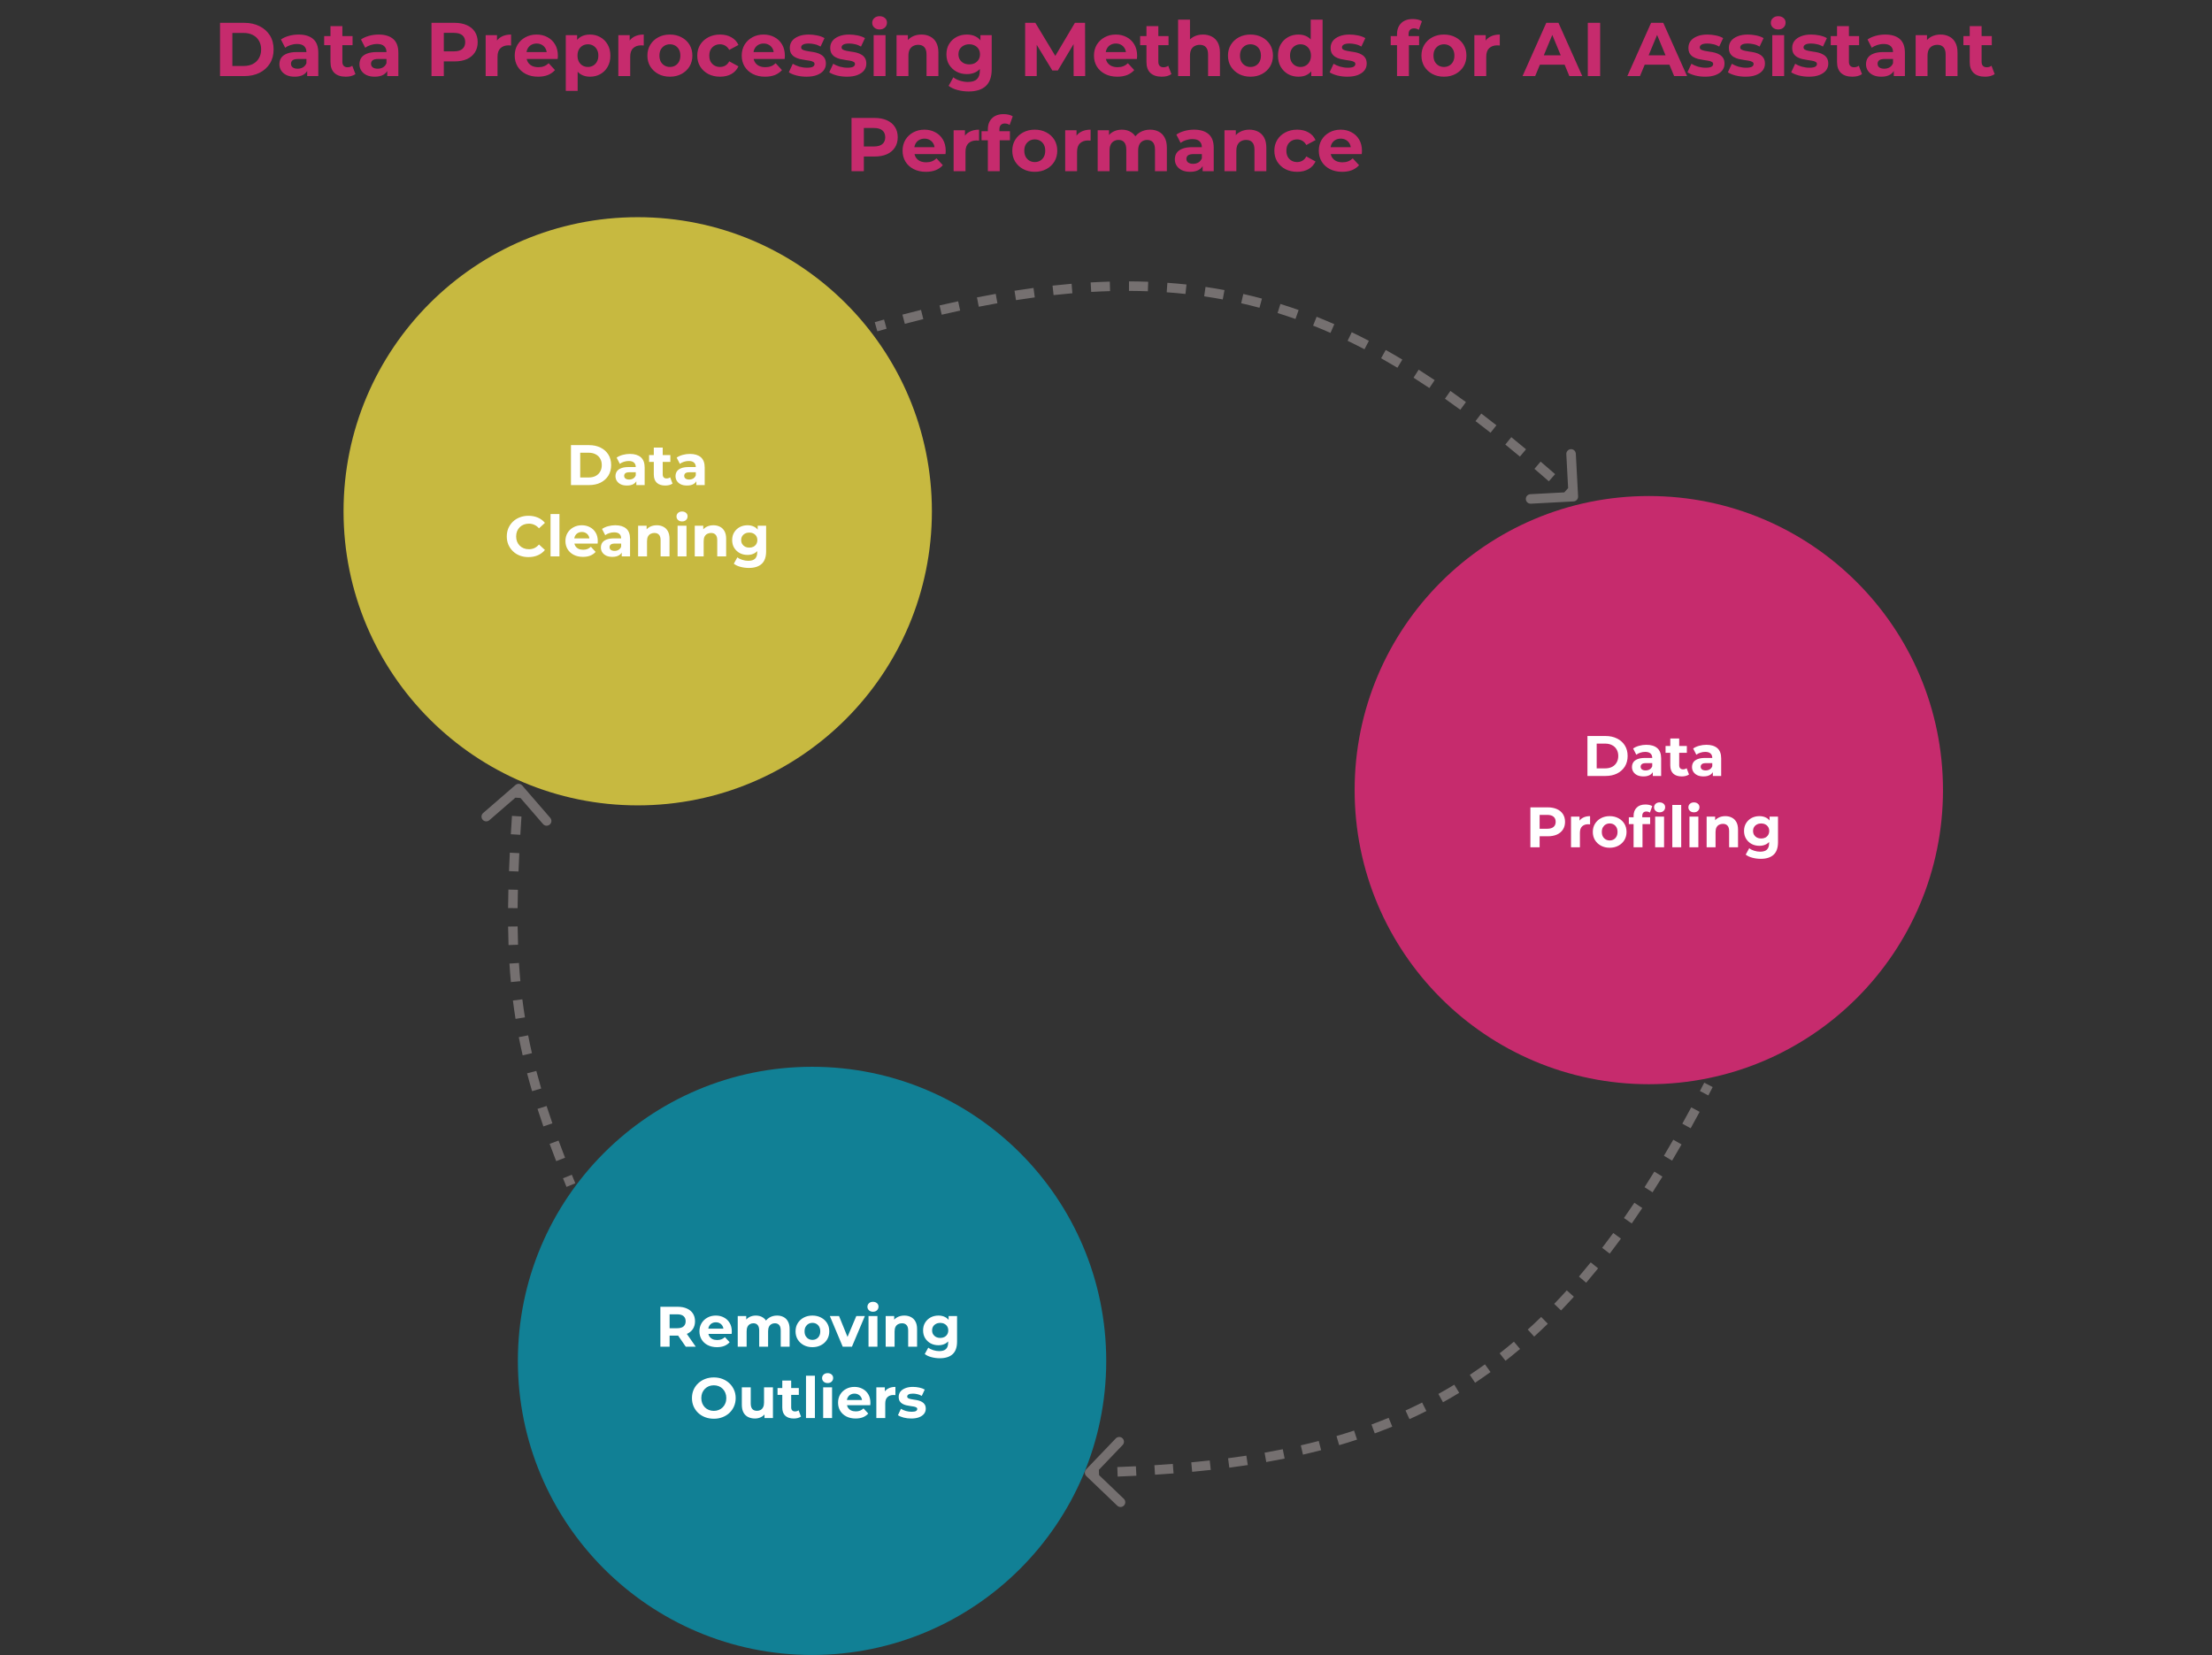 <svg width="465" height="348" viewBox="0 0 465 348" fill="none" xmlns="http://www.w3.org/2000/svg">
<rect x="0" y="0" width="465" height="348" fill="#333333" stroke="none"/>
<path d="M46.253 16V4.8H51.341C52.557 4.8 53.629 5.035 54.557 5.504C55.485 5.963 56.211 6.608 56.733 7.44C57.256 8.272 57.517 9.259 57.517 10.4C57.517 11.531 57.256 12.517 56.733 13.36C56.211 14.192 55.485 14.843 54.557 15.312C53.629 15.771 52.557 16 51.341 16H46.253ZM48.845 13.872H51.213C51.96 13.872 52.605 13.733 53.149 13.456C53.704 13.168 54.131 12.763 54.429 12.24C54.739 11.717 54.893 11.104 54.893 10.4C54.893 9.685 54.739 9.072 54.429 8.56C54.131 8.037 53.704 7.637 53.149 7.36C52.605 7.072 51.96 6.928 51.213 6.928H48.845V13.872ZM64.576 16V14.32L64.416 13.952V10.944C64.416 10.411 64.251 9.995 63.92 9.696C63.6 9.397 63.104 9.248 62.432 9.248C61.974 9.248 61.52 9.323 61.072 9.472C60.635 9.611 60.261 9.803 59.952 10.048L59.056 8.304C59.526 7.973 60.091 7.717 60.752 7.536C61.413 7.355 62.086 7.264 62.768 7.264C64.08 7.264 65.099 7.573 65.824 8.192C66.549 8.811 66.912 9.776 66.912 11.088V16H64.576ZM61.952 16.128C61.28 16.128 60.704 16.016 60.224 15.792C59.744 15.557 59.376 15.243 59.12 14.848C58.864 14.453 58.736 14.011 58.736 13.52C58.736 13.008 58.859 12.56 59.104 12.176C59.36 11.792 59.76 11.493 60.304 11.28C60.848 11.056 61.557 10.944 62.432 10.944H64.72V12.4H62.704C62.117 12.4 61.712 12.496 61.488 12.688C61.275 12.88 61.168 13.12 61.168 13.408C61.168 13.728 61.291 13.984 61.536 14.176C61.792 14.357 62.139 14.448 62.576 14.448C62.992 14.448 63.365 14.352 63.696 14.16C64.027 13.957 64.267 13.664 64.416 13.28L64.8 14.432C64.619 14.987 64.288 15.408 63.808 15.696C63.328 15.984 62.709 16.128 61.952 16.128ZM72.691 16.128C71.678 16.128 70.888 15.872 70.323 15.36C69.758 14.837 69.475 14.064 69.475 13.04V5.488H71.971V13.008C71.971 13.371 72.067 13.653 72.259 13.856C72.451 14.048 72.713 14.144 73.043 14.144C73.438 14.144 73.774 14.037 74.051 13.824L74.723 15.584C74.467 15.765 74.158 15.904 73.795 16C73.443 16.085 73.075 16.128 72.691 16.128ZM68.147 9.504V7.584H74.115V9.504H68.147ZM81.404 16V14.32L81.244 13.952V10.944C81.244 10.411 81.079 9.995 80.748 9.696C80.428 9.397 79.932 9.248 79.26 9.248C78.802 9.248 78.348 9.323 77.9 9.472C77.463 9.611 77.09 9.803 76.78 10.048L75.884 8.304C76.354 7.973 76.919 7.717 77.58 7.536C78.242 7.355 78.914 7.264 79.596 7.264C80.908 7.264 81.927 7.573 82.652 8.192C83.378 8.811 83.74 9.776 83.74 11.088V16H81.404ZM78.78 16.128C78.108 16.128 77.532 16.016 77.052 15.792C76.572 15.557 76.204 15.243 75.948 14.848C75.692 14.453 75.564 14.011 75.564 13.52C75.564 13.008 75.687 12.56 75.932 12.176C76.188 11.792 76.588 11.493 77.132 11.28C77.676 11.056 78.386 10.944 79.26 10.944H81.548V12.4H79.532C78.946 12.4 78.54 12.496 78.316 12.688C78.103 12.88 77.996 13.12 77.996 13.408C77.996 13.728 78.119 13.984 78.364 14.176C78.62 14.357 78.967 14.448 79.404 14.448C79.82 14.448 80.194 14.352 80.524 14.16C80.855 13.957 81.095 13.664 81.244 13.28L81.628 14.432C81.447 14.987 81.116 15.408 80.636 15.696C80.156 15.984 79.538 16.128 78.78 16.128ZM90.707 16V4.8H95.555C96.557 4.8 97.421 4.965 98.147 5.296C98.872 5.616 99.432 6.08 99.827 6.688C100.221 7.296 100.419 8.021 100.419 8.864C100.419 9.696 100.221 10.416 99.827 11.024C99.432 11.632 98.872 12.101 98.147 12.432C97.421 12.752 96.557 12.912 95.555 12.912H92.147L93.299 11.744V16H90.707ZM93.299 12.032L92.147 10.8H95.411C96.211 10.8 96.808 10.629 97.203 10.288C97.597 9.947 97.795 9.472 97.795 8.864C97.795 8.245 97.597 7.765 97.203 7.424C96.808 7.083 96.211 6.912 95.411 6.912H92.147L93.299 5.68V12.032ZM102.093 16V7.392H104.477V9.824L104.141 9.12C104.397 8.512 104.808 8.053 105.373 7.744C105.938 7.424 106.626 7.264 107.437 7.264V9.568C107.33 9.557 107.234 9.552 107.149 9.552C107.064 9.541 106.973 9.536 106.877 9.536C106.194 9.536 105.64 9.733 105.213 10.128C104.797 10.512 104.589 11.115 104.589 11.936V16H102.093ZM113.115 16.128C112.134 16.128 111.27 15.936 110.523 15.552C109.787 15.168 109.216 14.645 108.811 13.984C108.406 13.312 108.203 12.549 108.203 11.696C108.203 10.832 108.4 10.069 108.795 9.408C109.2 8.736 109.75 8.213 110.443 7.84C111.136 7.456 111.92 7.264 112.795 7.264C113.638 7.264 114.395 7.445 115.067 7.808C115.75 8.16 116.288 8.672 116.683 9.344C117.078 10.005 117.275 10.8 117.275 11.728C117.275 11.824 117.27 11.936 117.259 12.064C117.248 12.181 117.238 12.293 117.227 12.4H110.235V10.944H115.915L114.955 11.376C114.955 10.928 114.864 10.539 114.683 10.208C114.502 9.877 114.251 9.621 113.931 9.44C113.611 9.248 113.238 9.152 112.811 9.152C112.384 9.152 112.006 9.248 111.675 9.44C111.355 9.621 111.104 9.883 110.923 10.224C110.742 10.555 110.651 10.949 110.651 11.408V11.792C110.651 12.261 110.752 12.677 110.955 13.04C111.168 13.392 111.462 13.664 111.835 13.856C112.219 14.037 112.667 14.128 113.179 14.128C113.638 14.128 114.038 14.059 114.379 13.92C114.731 13.781 115.051 13.573 115.339 13.296L116.667 14.736C116.272 15.184 115.776 15.531 115.179 15.776C114.582 16.011 113.894 16.128 113.115 16.128ZM124.025 16.128C123.299 16.128 122.665 15.968 122.121 15.648C121.577 15.328 121.15 14.843 120.841 14.192C120.542 13.531 120.393 12.699 120.393 11.696C120.393 10.683 120.537 9.851 120.825 9.2C121.113 8.549 121.529 8.064 122.073 7.744C122.617 7.424 123.267 7.264 124.025 7.264C124.835 7.264 125.561 7.451 126.201 7.824C126.851 8.187 127.363 8.699 127.737 9.36C128.121 10.021 128.313 10.8 128.313 11.696C128.313 12.603 128.121 13.387 127.737 14.048C127.363 14.709 126.851 15.221 126.201 15.584C125.561 15.947 124.835 16.128 124.025 16.128ZM118.937 19.104V7.392H121.321V9.152L121.273 11.712L121.433 14.256V19.104H118.937ZM123.593 14.08C124.009 14.08 124.377 13.984 124.697 13.792C125.027 13.6 125.289 13.328 125.481 12.976C125.683 12.613 125.785 12.187 125.785 11.696C125.785 11.195 125.683 10.768 125.481 10.416C125.289 10.064 125.027 9.792 124.697 9.6C124.377 9.408 124.009 9.312 123.593 9.312C123.177 9.312 122.803 9.408 122.473 9.6C122.142 9.792 121.881 10.064 121.689 10.416C121.497 10.768 121.401 11.195 121.401 11.696C121.401 12.187 121.497 12.613 121.689 12.976C121.881 13.328 122.142 13.6 122.473 13.792C122.803 13.984 123.177 14.08 123.593 14.08ZM129.984 16V7.392H132.368V9.824L132.032 9.12C132.288 8.512 132.698 8.053 133.264 7.744C133.829 7.424 134.517 7.264 135.328 7.264V9.568C135.221 9.557 135.125 9.552 135.04 9.552C134.954 9.541 134.864 9.536 134.768 9.536C134.085 9.536 133.53 9.733 133.104 10.128C132.688 10.512 132.48 11.115 132.48 11.936V16H129.984ZM140.83 16.128C139.912 16.128 139.096 15.936 138.382 15.552C137.678 15.168 137.118 14.645 136.702 13.984C136.296 13.312 136.094 12.549 136.094 11.696C136.094 10.832 136.296 10.069 136.702 9.408C137.118 8.736 137.678 8.213 138.382 7.84C139.096 7.456 139.912 7.264 140.83 7.264C141.736 7.264 142.547 7.456 143.262 7.84C143.976 8.213 144.536 8.731 144.942 9.392C145.347 10.053 145.55 10.821 145.55 11.696C145.55 12.549 145.347 13.312 144.942 13.984C144.536 14.645 143.976 15.168 143.262 15.552C142.547 15.936 141.736 16.128 140.83 16.128ZM140.83 14.08C141.246 14.08 141.619 13.984 141.95 13.792C142.28 13.6 142.542 13.328 142.734 12.976C142.926 12.613 143.022 12.187 143.022 11.696C143.022 11.195 142.926 10.768 142.734 10.416C142.542 10.064 142.28 9.792 141.95 9.6C141.619 9.408 141.246 9.312 140.83 9.312C140.414 9.312 140.04 9.408 139.71 9.6C139.379 9.792 139.112 10.064 138.91 10.416C138.718 10.768 138.622 11.195 138.622 11.696C138.622 12.187 138.718 12.613 138.91 12.976C139.112 13.328 139.379 13.6 139.71 13.792C140.04 13.984 140.414 14.08 140.83 14.08ZM151.378 16.128C150.45 16.128 149.623 15.941 148.898 15.568C148.173 15.184 147.602 14.656 147.186 13.984C146.781 13.312 146.578 12.549 146.578 11.696C146.578 10.832 146.781 10.069 147.186 9.408C147.602 8.736 148.173 8.213 148.898 7.84C149.623 7.456 150.45 7.264 151.378 7.264C152.285 7.264 153.074 7.456 153.746 7.84C154.418 8.213 154.914 8.752 155.234 9.456L153.298 10.496C153.074 10.091 152.791 9.792 152.45 9.6C152.119 9.408 151.757 9.312 151.362 9.312C150.935 9.312 150.551 9.408 150.21 9.6C149.869 9.792 149.597 10.064 149.394 10.416C149.202 10.768 149.106 11.195 149.106 11.696C149.106 12.197 149.202 12.624 149.394 12.976C149.597 13.328 149.869 13.6 150.21 13.792C150.551 13.984 150.935 14.08 151.362 14.08C151.757 14.08 152.119 13.989 152.45 13.808C152.791 13.616 153.074 13.312 153.298 12.896L155.234 13.952C154.914 14.645 154.418 15.184 153.746 15.568C153.074 15.941 152.285 16.128 151.378 16.128ZM160.834 16.128C159.852 16.128 158.988 15.936 158.242 15.552C157.506 15.168 156.935 14.645 156.53 13.984C156.124 13.312 155.922 12.549 155.922 11.696C155.922 10.832 156.119 10.069 156.514 9.408C156.919 8.736 157.468 8.213 158.162 7.84C158.855 7.456 159.639 7.264 160.514 7.264C161.356 7.264 162.114 7.445 162.786 7.808C163.468 8.16 164.007 8.672 164.402 9.344C164.796 10.005 164.994 10.8 164.994 11.728C164.994 11.824 164.988 11.936 164.978 12.064C164.967 12.181 164.956 12.293 164.946 12.4H157.954V10.944H163.634L162.674 11.376C162.674 10.928 162.583 10.539 162.402 10.208C162.22 9.877 161.97 9.621 161.65 9.44C161.33 9.248 160.956 9.152 160.53 9.152C160.103 9.152 159.724 9.248 159.394 9.44C159.074 9.621 158.823 9.883 158.642 10.224C158.46 10.555 158.37 10.949 158.37 11.408V11.792C158.37 12.261 158.471 12.677 158.674 13.04C158.887 13.392 159.18 13.664 159.554 13.856C159.938 14.037 160.386 14.128 160.898 14.128C161.356 14.128 161.756 14.059 162.098 13.92C162.45 13.781 162.77 13.573 163.058 13.296L164.386 14.736C163.991 15.184 163.495 15.531 162.898 15.776C162.3 16.011 161.612 16.128 160.834 16.128ZM169.552 16.128C168.816 16.128 168.106 16.043 167.424 15.872C166.752 15.691 166.218 15.467 165.824 15.2L166.656 13.408C167.05 13.653 167.514 13.856 168.048 14.016C168.592 14.165 169.125 14.24 169.648 14.24C170.224 14.24 170.629 14.171 170.864 14.032C171.109 13.893 171.232 13.701 171.232 13.456C171.232 13.253 171.136 13.104 170.944 13.008C170.762 12.901 170.517 12.821 170.208 12.768C169.898 12.715 169.557 12.661 169.184 12.608C168.821 12.555 168.453 12.485 168.08 12.4C167.706 12.304 167.365 12.165 167.056 11.984C166.746 11.803 166.496 11.557 166.304 11.248C166.122 10.939 166.032 10.539 166.032 10.048C166.032 9.504 166.186 9.024 166.496 8.608C166.816 8.192 167.274 7.867 167.872 7.632C168.469 7.387 169.184 7.264 170.016 7.264C170.602 7.264 171.2 7.328 171.808 7.456C172.416 7.584 172.922 7.771 173.328 8.016L172.496 9.792C172.08 9.547 171.658 9.381 171.232 9.296C170.816 9.2 170.41 9.152 170.016 9.152C169.461 9.152 169.056 9.227 168.8 9.376C168.544 9.525 168.416 9.717 168.416 9.952C168.416 10.165 168.506 10.325 168.688 10.432C168.88 10.539 169.13 10.624 169.44 10.688C169.749 10.752 170.085 10.811 170.448 10.864C170.821 10.907 171.194 10.976 171.568 11.072C171.941 11.168 172.277 11.307 172.576 11.488C172.885 11.659 173.136 11.899 173.328 12.208C173.52 12.507 173.616 12.901 173.616 13.392C173.616 13.925 173.456 14.4 173.136 14.816C172.816 15.221 172.352 15.541 171.744 15.776C171.146 16.011 170.416 16.128 169.552 16.128ZM178.052 16.128C177.316 16.128 176.606 16.043 175.924 15.872C175.252 15.691 174.718 15.467 174.324 15.2L175.156 13.408C175.55 13.653 176.014 13.856 176.548 14.016C177.092 14.165 177.625 14.24 178.148 14.24C178.724 14.24 179.129 14.171 179.364 14.032C179.609 13.893 179.732 13.701 179.732 13.456C179.732 13.253 179.636 13.104 179.444 13.008C179.262 12.901 179.017 12.821 178.708 12.768C178.398 12.715 178.057 12.661 177.684 12.608C177.321 12.555 176.953 12.485 176.58 12.4C176.206 12.304 175.865 12.165 175.556 11.984C175.246 11.803 174.996 11.557 174.804 11.248C174.622 10.939 174.532 10.539 174.532 10.048C174.532 9.504 174.686 9.024 174.996 8.608C175.316 8.192 175.774 7.867 176.372 7.632C176.969 7.387 177.684 7.264 178.516 7.264C179.102 7.264 179.7 7.328 180.308 7.456C180.916 7.584 181.422 7.771 181.828 8.016L180.996 9.792C180.58 9.547 180.158 9.381 179.732 9.296C179.316 9.2 178.91 9.152 178.516 9.152C177.961 9.152 177.556 9.227 177.3 9.376C177.044 9.525 176.916 9.717 176.916 9.952C176.916 10.165 177.006 10.325 177.188 10.432C177.38 10.539 177.63 10.624 177.94 10.688C178.249 10.752 178.585 10.811 178.948 10.864C179.321 10.907 179.694 10.976 180.068 11.072C180.441 11.168 180.777 11.307 181.076 11.488C181.385 11.659 181.636 11.899 181.828 12.208C182.02 12.507 182.116 12.901 182.116 13.392C182.116 13.925 181.956 14.4 181.636 14.816C181.316 15.221 180.852 15.541 180.244 15.776C179.646 16.011 178.916 16.128 178.052 16.128ZM183.656 16V7.392H186.152V16H183.656ZM184.904 6.192C184.445 6.192 184.072 6.059 183.784 5.792C183.496 5.525 183.352 5.195 183.352 4.8C183.352 4.405 183.496 4.075 183.784 3.808C184.072 3.541 184.445 3.408 184.904 3.408C185.362 3.408 185.736 3.536 186.024 3.792C186.312 4.037 186.456 4.357 186.456 4.752C186.456 5.168 186.312 5.515 186.024 5.792C185.746 6.059 185.373 6.192 184.904 6.192ZM193.7 7.264C194.383 7.264 194.991 7.403 195.524 7.68C196.068 7.947 196.495 8.363 196.804 8.928C197.113 9.483 197.268 10.197 197.268 11.072V16H194.772V11.456C194.772 10.763 194.617 10.251 194.308 9.92C194.009 9.589 193.583 9.424 193.028 9.424C192.633 9.424 192.276 9.509 191.956 9.68C191.647 9.84 191.401 10.091 191.22 10.432C191.049 10.773 190.964 11.211 190.964 11.744V16H188.468V7.392H190.852V9.776L190.404 9.056C190.713 8.48 191.156 8.037 191.732 7.728C192.308 7.419 192.964 7.264 193.7 7.264ZM203.641 19.232C202.83 19.232 202.046 19.131 201.289 18.928C200.542 18.736 199.918 18.443 199.417 18.048L200.409 16.256C200.772 16.555 201.23 16.789 201.785 16.96C202.35 17.141 202.905 17.232 203.449 17.232C204.334 17.232 204.974 17.035 205.369 16.64C205.774 16.245 205.977 15.659 205.977 14.88V13.584L206.137 11.424L206.105 9.248V7.392H208.473V14.56C208.473 16.16 208.057 17.339 207.225 18.096C206.393 18.853 205.198 19.232 203.641 19.232ZM203.257 15.584C202.457 15.584 201.732 15.413 201.081 15.072C200.441 14.72 199.924 14.235 199.529 13.616C199.145 12.987 198.953 12.256 198.953 11.424C198.953 10.581 199.145 9.851 199.529 9.232C199.924 8.603 200.441 8.117 201.081 7.776C201.732 7.435 202.457 7.264 203.257 7.264C203.982 7.264 204.622 7.413 205.177 7.712C205.732 8 206.164 8.453 206.473 9.072C206.782 9.68 206.937 10.464 206.937 11.424C206.937 12.373 206.782 13.157 206.473 13.776C206.164 14.384 205.732 14.837 205.177 15.136C204.622 15.435 203.982 15.584 203.257 15.584ZM203.753 13.536C204.19 13.536 204.58 13.451 204.921 13.28C205.262 13.099 205.529 12.848 205.721 12.528C205.913 12.208 206.009 11.84 206.009 11.424C206.009 10.997 205.913 10.629 205.721 10.32C205.529 10 205.262 9.755 204.921 9.584C204.58 9.403 204.19 9.312 203.753 9.312C203.316 9.312 202.926 9.403 202.585 9.584C202.244 9.755 201.972 10 201.769 10.32C201.577 10.629 201.481 10.997 201.481 11.424C201.481 11.84 201.577 12.208 201.769 12.528C201.972 12.848 202.244 13.099 202.585 13.28C202.926 13.451 203.316 13.536 203.753 13.536ZM215.503 16V4.8H217.647L222.415 12.704H221.279L225.967 4.8H228.095L228.127 16H225.695L225.679 8.528H226.127L222.383 14.816H221.215L217.391 8.528H217.935V16H215.503ZM234.881 16.128C233.899 16.128 233.035 15.936 232.289 15.552C231.553 15.168 230.982 14.645 230.577 13.984C230.171 13.312 229.969 12.549 229.969 11.696C229.969 10.832 230.166 10.069 230.561 9.408C230.966 8.736 231.515 8.213 232.209 7.84C232.902 7.456 233.686 7.264 234.561 7.264C235.403 7.264 236.161 7.445 236.833 7.808C237.515 8.16 238.054 8.672 238.449 9.344C238.843 10.005 239.041 10.8 239.041 11.728C239.041 11.824 239.035 11.936 239.025 12.064C239.014 12.181 239.003 12.293 238.993 12.4H232.001V10.944H237.681L236.721 11.376C236.721 10.928 236.63 10.539 236.449 10.208C236.267 9.877 236.017 9.621 235.697 9.44C235.377 9.248 235.003 9.152 234.577 9.152C234.15 9.152 233.771 9.248 233.441 9.44C233.121 9.621 232.87 9.883 232.689 10.224C232.507 10.555 232.417 10.949 232.417 11.408V11.792C232.417 12.261 232.518 12.677 232.721 13.04C232.934 13.392 233.227 13.664 233.601 13.856C233.985 14.037 234.433 14.128 234.945 14.128C235.403 14.128 235.803 14.059 236.145 13.92C236.497 13.781 236.817 13.573 237.105 13.296L238.433 14.736C238.038 15.184 237.542 15.531 236.945 15.776C236.347 16.011 235.659 16.128 234.881 16.128ZM244.222 16.128C243.209 16.128 242.42 15.872 241.854 15.36C241.289 14.837 241.006 14.064 241.006 13.04V5.488H243.502V13.008C243.502 13.371 243.598 13.653 243.79 13.856C243.982 14.048 244.244 14.144 244.574 14.144C244.969 14.144 245.305 14.037 245.582 13.824L246.254 15.584C245.998 15.765 245.689 15.904 245.326 16C244.974 16.085 244.606 16.128 244.222 16.128ZM239.678 9.504V7.584H245.646V9.504H239.678ZM252.888 7.264C253.57 7.264 254.178 7.403 254.712 7.68C255.256 7.947 255.682 8.363 255.992 8.928C256.301 9.483 256.456 10.197 256.456 11.072V16H253.96V11.456C253.96 10.763 253.805 10.251 253.496 9.92C253.197 9.589 252.77 9.424 252.216 9.424C251.821 9.424 251.464 9.509 251.144 9.68C250.834 9.84 250.589 10.091 250.408 10.432C250.237 10.773 250.152 11.211 250.152 11.744V16H247.656V4.128H250.152V9.776L249.592 9.056C249.901 8.48 250.344 8.037 250.92 7.728C251.496 7.419 252.152 7.264 252.888 7.264ZM262.877 16.128C261.959 16.128 261.143 15.936 260.429 15.552C259.725 15.168 259.165 14.645 258.749 13.984C258.343 13.312 258.141 12.549 258.141 11.696C258.141 10.832 258.343 10.069 258.749 9.408C259.165 8.736 259.725 8.213 260.429 7.84C261.143 7.456 261.959 7.264 262.877 7.264C263.783 7.264 264.594 7.456 265.309 7.84C266.023 8.213 266.583 8.731 266.989 9.392C267.394 10.053 267.597 10.821 267.597 11.696C267.597 12.549 267.394 13.312 266.989 13.984C266.583 14.645 266.023 15.168 265.309 15.552C264.594 15.936 263.783 16.128 262.877 16.128ZM262.877 14.08C263.293 14.08 263.666 13.984 263.997 13.792C264.327 13.6 264.589 13.328 264.781 12.976C264.973 12.613 265.069 12.187 265.069 11.696C265.069 11.195 264.973 10.768 264.781 10.416C264.589 10.064 264.327 9.792 263.997 9.6C263.666 9.408 263.293 9.312 262.877 9.312C262.461 9.312 262.087 9.408 261.757 9.6C261.426 9.792 261.159 10.064 260.957 10.416C260.765 10.768 260.669 11.195 260.669 11.696C260.669 12.187 260.765 12.613 260.957 12.976C261.159 13.328 261.426 13.6 261.757 13.792C262.087 13.984 262.461 14.08 262.877 14.08ZM272.961 16.128C272.15 16.128 271.42 15.947 270.769 15.584C270.118 15.211 269.601 14.693 269.217 14.032C268.844 13.371 268.657 12.592 268.657 11.696C268.657 10.789 268.844 10.005 269.217 9.344C269.601 8.683 270.118 8.171 270.769 7.808C271.42 7.445 272.15 7.264 272.961 7.264C273.686 7.264 274.321 7.424 274.865 7.744C275.409 8.064 275.83 8.549 276.129 9.2C276.428 9.851 276.577 10.683 276.577 11.696C276.577 12.699 276.433 13.531 276.145 14.192C275.857 14.843 275.441 15.328 274.897 15.648C274.364 15.968 273.718 16.128 272.961 16.128ZM273.393 14.08C273.798 14.08 274.166 13.984 274.497 13.792C274.828 13.6 275.089 13.328 275.281 12.976C275.484 12.613 275.585 12.187 275.585 11.696C275.585 11.195 275.484 10.768 275.281 10.416C275.089 10.064 274.828 9.792 274.497 9.6C274.166 9.408 273.798 9.312 273.393 9.312C272.977 9.312 272.604 9.408 272.273 9.6C271.942 9.792 271.676 10.064 271.473 10.416C271.281 10.768 271.185 11.195 271.185 11.696C271.185 12.187 271.281 12.613 271.473 12.976C271.676 13.328 271.942 13.6 272.273 13.792C272.604 13.984 272.977 14.08 273.393 14.08ZM275.649 16V14.24L275.697 11.68L275.537 9.136V4.128H278.033V16H275.649ZM283.239 16.128C282.503 16.128 281.794 16.043 281.111 15.872C280.439 15.691 279.906 15.467 279.511 15.2L280.343 13.408C280.738 13.653 281.202 13.856 281.735 14.016C282.279 14.165 282.812 14.24 283.335 14.24C283.911 14.24 284.316 14.171 284.551 14.032C284.796 13.893 284.919 13.701 284.919 13.456C284.919 13.253 284.823 13.104 284.631 13.008C284.45 12.901 284.204 12.821 283.895 12.768C283.586 12.715 283.244 12.661 282.871 12.608C282.508 12.555 282.14 12.485 281.767 12.4C281.394 12.304 281.052 12.165 280.743 11.984C280.434 11.803 280.183 11.557 279.991 11.248C279.81 10.939 279.719 10.539 279.719 10.048C279.719 9.504 279.874 9.024 280.183 8.608C280.503 8.192 280.962 7.867 281.559 7.632C282.156 7.387 282.871 7.264 283.703 7.264C284.29 7.264 284.887 7.328 285.495 7.456C286.103 7.584 286.61 7.771 287.015 8.016L286.183 9.792C285.767 9.547 285.346 9.381 284.919 9.296C284.503 9.2 284.098 9.152 283.703 9.152C283.148 9.152 282.743 9.227 282.487 9.376C282.231 9.525 282.103 9.717 282.103 9.952C282.103 10.165 282.194 10.325 282.375 10.432C282.567 10.539 282.818 10.624 283.127 10.688C283.436 10.752 283.772 10.811 284.135 10.864C284.508 10.907 284.882 10.976 285.255 11.072C285.628 11.168 285.964 11.307 286.263 11.488C286.572 11.659 286.823 11.899 287.015 12.208C287.207 12.507 287.303 12.901 287.303 13.392C287.303 13.925 287.143 14.4 286.823 14.816C286.503 15.221 286.039 15.541 285.431 15.776C284.834 16.011 284.103 16.128 283.239 16.128ZM293.678 16V7.2C293.678 6.229 293.966 5.456 294.542 4.88C295.118 4.293 295.94 4 297.006 4C297.369 4 297.716 4.037 298.046 4.112C298.388 4.187 298.676 4.304 298.91 4.464L298.254 6.272C298.116 6.176 297.961 6.101 297.79 6.048C297.62 5.995 297.438 5.968 297.246 5.968C296.884 5.968 296.601 6.075 296.398 6.288C296.206 6.491 296.11 6.8 296.11 7.216V8.016L296.174 9.088V16H293.678ZM292.35 9.504V7.584H298.318V9.504H292.35ZM303.548 16.128C302.631 16.128 301.815 15.936 301.1 15.552C300.396 15.168 299.836 14.645 299.42 13.984C299.015 13.312 298.812 12.549 298.812 11.696C298.812 10.832 299.015 10.069 299.42 9.408C299.836 8.736 300.396 8.213 301.1 7.84C301.815 7.456 302.631 7.264 303.548 7.264C304.455 7.264 305.266 7.456 305.98 7.84C306.695 8.213 307.255 8.731 307.66 9.392C308.066 10.053 308.268 10.821 308.268 11.696C308.268 12.549 308.066 13.312 307.66 13.984C307.255 14.645 306.695 15.168 305.98 15.552C305.266 15.936 304.455 16.128 303.548 16.128ZM303.548 14.08C303.964 14.08 304.338 13.984 304.668 13.792C304.999 13.6 305.26 13.328 305.452 12.976C305.644 12.613 305.74 12.187 305.74 11.696C305.74 11.195 305.644 10.768 305.452 10.416C305.26 10.064 304.999 9.792 304.668 9.6C304.338 9.408 303.964 9.312 303.548 9.312C303.132 9.312 302.759 9.408 302.428 9.6C302.098 9.792 301.831 10.064 301.628 10.416C301.436 10.768 301.34 11.195 301.34 11.696C301.34 12.187 301.436 12.613 301.628 12.976C301.831 13.328 302.098 13.6 302.428 13.792C302.759 13.984 303.132 14.08 303.548 14.08ZM309.937 16V7.392H312.321V9.824L311.985 9.12C312.241 8.512 312.651 8.053 313.217 7.744C313.782 7.424 314.47 7.264 315.281 7.264V9.568C315.174 9.557 315.078 9.552 314.993 9.552C314.907 9.541 314.817 9.536 314.721 9.536C314.038 9.536 313.483 9.733 313.057 10.128C312.641 10.512 312.433 11.115 312.433 11.936V16H309.937ZM320.063 16L325.055 4.8H327.615L332.623 16H329.903L325.807 6.112H326.831L322.719 16H320.063ZM322.559 13.6L323.247 11.632H329.007L329.711 13.6H322.559ZM333.785 16V4.8H336.377V16H333.785ZM342.094 16L347.086 4.8H349.646L354.654 16H351.934L347.838 6.112H348.862L344.75 16H342.094ZM344.59 13.6L345.278 11.632H351.038L351.742 13.6H344.59ZM358.458 16.128C357.722 16.128 357.012 16.043 356.33 15.872C355.658 15.691 355.124 15.467 354.73 15.2L355.562 13.408C355.956 13.653 356.42 13.856 356.954 14.016C357.498 14.165 358.031 14.24 358.554 14.24C359.13 14.24 359.535 14.171 359.77 14.032C360.015 13.893 360.138 13.701 360.138 13.456C360.138 13.253 360.042 13.104 359.85 13.008C359.668 12.901 359.423 12.821 359.114 12.768C358.804 12.715 358.463 12.661 358.09 12.608C357.727 12.555 357.359 12.485 356.986 12.4C356.612 12.304 356.271 12.165 355.962 11.984C355.652 11.803 355.402 11.557 355.21 11.248C355.028 10.939 354.938 10.539 354.938 10.048C354.938 9.504 355.092 9.024 355.402 8.608C355.722 8.192 356.18 7.867 356.778 7.632C357.375 7.387 358.09 7.264 358.922 7.264C359.508 7.264 360.106 7.328 360.714 7.456C361.322 7.584 361.828 7.771 362.234 8.016L361.402 9.792C360.986 9.547 360.564 9.381 360.138 9.296C359.722 9.2 359.316 9.152 358.922 9.152C358.367 9.152 357.962 9.227 357.706 9.376C357.45 9.525 357.322 9.717 357.322 9.952C357.322 10.165 357.412 10.325 357.594 10.432C357.786 10.539 358.036 10.624 358.346 10.688C358.655 10.752 358.991 10.811 359.354 10.864C359.727 10.907 360.1 10.976 360.474 11.072C360.847 11.168 361.183 11.307 361.482 11.488C361.791 11.659 362.042 11.899 362.234 12.208C362.426 12.507 362.522 12.901 362.522 13.392C362.522 13.925 362.362 14.4 362.042 14.816C361.722 15.221 361.258 15.541 360.65 15.776C360.052 16.011 359.322 16.128 358.458 16.128ZM366.958 16.128C366.222 16.128 365.512 16.043 364.83 15.872C364.158 15.691 363.624 15.467 363.23 15.2L364.062 13.408C364.456 13.653 364.92 13.856 365.454 14.016C365.998 14.165 366.531 14.24 367.054 14.24C367.63 14.24 368.035 14.171 368.27 14.032C368.515 13.893 368.638 13.701 368.638 13.456C368.638 13.253 368.542 13.104 368.35 13.008C368.168 12.901 367.923 12.821 367.614 12.768C367.304 12.715 366.963 12.661 366.59 12.608C366.227 12.555 365.859 12.485 365.486 12.4C365.112 12.304 364.771 12.165 364.462 11.984C364.152 11.803 363.902 11.557 363.71 11.248C363.528 10.939 363.438 10.539 363.438 10.048C363.438 9.504 363.592 9.024 363.902 8.608C364.222 8.192 364.68 7.867 365.278 7.632C365.875 7.387 366.59 7.264 367.422 7.264C368.008 7.264 368.606 7.328 369.214 7.456C369.822 7.584 370.328 7.771 370.734 8.016L369.902 9.792C369.486 9.547 369.064 9.381 368.638 9.296C368.222 9.2 367.816 9.152 367.422 9.152C366.867 9.152 366.462 9.227 366.206 9.376C365.95 9.525 365.822 9.717 365.822 9.952C365.822 10.165 365.912 10.325 366.094 10.432C366.286 10.539 366.536 10.624 366.846 10.688C367.155 10.752 367.491 10.811 367.854 10.864C368.227 10.907 368.6 10.976 368.974 11.072C369.347 11.168 369.683 11.307 369.982 11.488C370.291 11.659 370.542 11.899 370.734 12.208C370.926 12.507 371.022 12.901 371.022 13.392C371.022 13.925 370.862 14.4 370.542 14.816C370.222 15.221 369.758 15.541 369.15 15.776C368.552 16.011 367.822 16.128 366.958 16.128ZM372.562 16V7.392H375.058V16H372.562ZM373.81 6.192C373.351 6.192 372.978 6.059 372.69 5.792C372.402 5.525 372.258 5.195 372.258 4.8C372.258 4.405 372.402 4.075 372.69 3.808C372.978 3.541 373.351 3.408 373.81 3.408C374.268 3.408 374.642 3.536 374.93 3.792C375.218 4.037 375.362 4.357 375.362 4.752C375.362 5.168 375.218 5.515 374.93 5.792C374.652 6.059 374.279 6.192 373.81 6.192ZM380.27 16.128C379.534 16.128 378.825 16.043 378.142 15.872C377.47 15.691 376.937 15.467 376.542 15.2L377.374 13.408C377.769 13.653 378.233 13.856 378.766 14.016C379.31 14.165 379.844 14.24 380.366 14.24C380.942 14.24 381.348 14.171 381.582 14.032C381.828 13.893 381.95 13.701 381.95 13.456C381.95 13.253 381.854 13.104 381.662 13.008C381.481 12.901 381.236 12.821 380.926 12.768C380.617 12.715 380.276 12.661 379.902 12.608C379.54 12.555 379.172 12.485 378.798 12.4C378.425 12.304 378.084 12.165 377.774 11.984C377.465 11.803 377.214 11.557 377.022 11.248C376.841 10.939 376.75 10.539 376.75 10.048C376.75 9.504 376.905 9.024 377.214 8.608C377.534 8.192 377.993 7.867 378.59 7.632C379.188 7.387 379.902 7.264 380.734 7.264C381.321 7.264 381.918 7.328 382.526 7.456C383.134 7.584 383.641 7.771 384.046 8.016L383.214 9.792C382.798 9.547 382.377 9.381 381.95 9.296C381.534 9.2 381.129 9.152 380.734 9.152C380.18 9.152 379.774 9.227 379.518 9.376C379.262 9.525 379.134 9.717 379.134 9.952C379.134 10.165 379.225 10.325 379.406 10.432C379.598 10.539 379.849 10.624 380.158 10.688C380.468 10.752 380.804 10.811 381.166 10.864C381.54 10.907 381.913 10.976 382.286 11.072C382.66 11.168 382.996 11.307 383.294 11.488C383.604 11.659 383.854 11.899 384.046 12.208C384.238 12.507 384.334 12.901 384.334 13.392C384.334 13.925 384.174 14.4 383.854 14.816C383.534 15.221 383.07 15.541 382.462 15.776C381.865 16.011 381.134 16.128 380.27 16.128ZM389.394 16.128C388.381 16.128 387.592 15.872 387.026 15.36C386.461 14.837 386.178 14.064 386.178 13.04V5.488H388.674V13.008C388.674 13.371 388.77 13.653 388.962 13.856C389.154 14.048 389.416 14.144 389.746 14.144C390.141 14.144 390.477 14.037 390.754 13.824L391.426 15.584C391.17 15.765 390.861 15.904 390.498 16C390.146 16.085 389.778 16.128 389.394 16.128ZM384.85 9.504V7.584H390.818V9.504H384.85ZM398.107 16V14.32L397.947 13.952V10.944C397.947 10.411 397.782 9.995 397.451 9.696C397.131 9.397 396.635 9.248 395.963 9.248C395.505 9.248 395.051 9.323 394.603 9.472C394.166 9.611 393.793 9.803 393.483 10.048L392.587 8.304C393.057 7.973 393.622 7.717 394.283 7.536C394.945 7.355 395.617 7.264 396.299 7.264C397.611 7.264 398.63 7.573 399.355 8.192C400.081 8.811 400.443 9.776 400.443 11.088V16H398.107ZM395.483 16.128C394.811 16.128 394.235 16.016 393.755 15.792C393.275 15.557 392.907 15.243 392.651 14.848C392.395 14.453 392.267 14.011 392.267 13.52C392.267 13.008 392.39 12.56 392.635 12.176C392.891 11.792 393.291 11.493 393.835 11.28C394.379 11.056 395.089 10.944 395.963 10.944H398.251V12.4H396.235C395.649 12.4 395.243 12.496 395.019 12.688C394.806 12.88 394.699 13.12 394.699 13.408C394.699 13.728 394.822 13.984 395.067 14.176C395.323 14.357 395.67 14.448 396.107 14.448C396.523 14.448 396.897 14.352 397.227 14.16C397.558 13.957 397.798 13.664 397.947 13.28L398.331 14.432C398.15 14.987 397.819 15.408 397.339 15.696C396.859 15.984 396.241 16.128 395.483 16.128ZM407.934 7.264C408.617 7.264 409.225 7.403 409.758 7.68C410.302 7.947 410.729 8.363 411.038 8.928C411.348 9.483 411.502 10.197 411.502 11.072V16H409.006V11.456C409.006 10.763 408.852 10.251 408.542 9.92C408.244 9.589 407.817 9.424 407.262 9.424C406.868 9.424 406.51 9.509 406.19 9.68C405.881 9.84 405.636 10.091 405.454 10.432C405.284 10.773 405.198 11.211 405.198 11.744V16H402.702V7.392H405.086V9.776L404.638 9.056C404.948 8.48 405.39 8.037 405.966 7.728C406.542 7.419 407.198 7.264 407.934 7.264ZM417.285 16.128C416.272 16.128 415.482 15.872 414.917 15.36C414.352 14.837 414.069 14.064 414.069 13.04V5.488H416.565V13.008C416.565 13.371 416.661 13.653 416.853 13.856C417.045 14.048 417.306 14.144 417.637 14.144C418.032 14.144 418.368 14.037 418.645 13.824L419.317 15.584C419.061 15.765 418.752 15.904 418.389 16C418.037 16.085 417.669 16.128 417.285 16.128ZM412.741 9.504V7.584H418.709V9.504H412.741ZM179.003 36V24.8H183.851C184.854 24.8 185.718 24.965 186.443 25.296C187.169 25.616 187.729 26.08 188.123 26.688C188.518 27.296 188.715 28.021 188.715 28.864C188.715 29.696 188.518 30.416 188.123 31.024C187.729 31.632 187.169 32.101 186.443 32.432C185.718 32.752 184.854 32.912 183.851 32.912H180.443L181.595 31.744V36H179.003ZM181.595 32.032L180.443 30.8H183.707C184.507 30.8 185.105 30.629 185.499 30.288C185.894 29.947 186.091 29.472 186.091 28.864C186.091 28.245 185.894 27.765 185.499 27.424C185.105 27.083 184.507 26.912 183.707 26.912H180.443L181.595 25.68V32.032ZM194.646 36.128C193.665 36.128 192.801 35.936 192.054 35.552C191.318 35.168 190.748 34.645 190.342 33.984C189.937 33.312 189.734 32.549 189.734 31.696C189.734 30.832 189.932 30.069 190.326 29.408C190.732 28.736 191.281 28.213 191.974 27.84C192.668 27.456 193.452 27.264 194.326 27.264C195.169 27.264 195.926 27.445 196.598 27.808C197.281 28.16 197.82 28.672 198.214 29.344C198.609 30.005 198.806 30.8 198.806 31.728C198.806 31.824 198.801 31.936 198.79 32.064C198.78 32.181 198.769 32.293 198.758 32.4H191.766V30.944H197.446L196.486 31.376C196.486 30.928 196.396 30.539 196.214 30.208C196.033 29.877 195.782 29.621 195.462 29.44C195.142 29.248 194.769 29.152 194.342 29.152C193.916 29.152 193.537 29.248 193.206 29.44C192.886 29.621 192.636 29.883 192.454 30.224C192.273 30.555 192.182 30.949 192.182 31.408V31.792C192.182 32.261 192.284 32.677 192.486 33.04C192.7 33.392 192.993 33.664 193.366 33.856C193.75 34.037 194.198 34.128 194.71 34.128C195.169 34.128 195.569 34.059 195.91 33.92C196.262 33.781 196.582 33.573 196.87 33.296L198.198 34.736C197.804 35.184 197.308 35.531 196.71 35.776C196.113 36.011 195.425 36.128 194.646 36.128ZM200.468 36V27.392H202.852V29.824L202.516 29.12C202.772 28.512 203.183 28.053 203.748 27.744C204.313 27.424 205.001 27.264 205.812 27.264V29.568C205.705 29.557 205.609 29.552 205.524 29.552C205.439 29.541 205.348 29.536 205.252 29.536C204.569 29.536 204.015 29.733 203.588 30.128C203.172 30.512 202.964 31.115 202.964 31.936V36H200.468ZM207.663 36V27.2C207.663 26.229 207.951 25.456 208.527 24.88C209.103 24.293 209.924 24 210.991 24C211.353 24 211.7 24.037 212.031 24.112C212.372 24.187 212.66 24.304 212.895 24.464L212.239 26.272C212.1 26.176 211.945 26.101 211.775 26.048C211.604 25.995 211.423 25.968 211.231 25.968C210.868 25.968 210.585 26.075 210.383 26.288C210.191 26.491 210.095 26.8 210.095 27.216V28.016L210.159 29.088V36H207.663ZM206.335 29.504V27.584H212.303V29.504H206.335ZM217.533 36.128C216.615 36.128 215.799 35.936 215.085 35.552C214.381 35.168 213.821 34.645 213.405 33.984C212.999 33.312 212.797 32.549 212.797 31.696C212.797 30.832 212.999 30.069 213.405 29.408C213.821 28.736 214.381 28.213 215.085 27.84C215.799 27.456 216.615 27.264 217.533 27.264C218.439 27.264 219.25 27.456 219.965 27.84C220.679 28.213 221.239 28.731 221.645 29.392C222.05 30.053 222.253 30.821 222.253 31.696C222.253 32.549 222.05 33.312 221.645 33.984C221.239 34.645 220.679 35.168 219.965 35.552C219.25 35.936 218.439 36.128 217.533 36.128ZM217.533 34.08C217.949 34.08 218.322 33.984 218.653 33.792C218.983 33.6 219.245 33.328 219.437 32.976C219.629 32.613 219.725 32.187 219.725 31.696C219.725 31.195 219.629 30.768 219.437 30.416C219.245 30.064 218.983 29.792 218.653 29.6C218.322 29.408 217.949 29.312 217.533 29.312C217.117 29.312 216.743 29.408 216.413 29.6C216.082 29.792 215.815 30.064 215.613 30.416C215.421 30.768 215.325 31.195 215.325 31.696C215.325 32.187 215.421 32.613 215.613 32.976C215.815 33.328 216.082 33.6 216.413 33.792C216.743 33.984 217.117 34.08 217.533 34.08ZM223.921 36V27.392H226.305V29.824L225.969 29.12C226.225 28.512 226.636 28.053 227.201 27.744C227.767 27.424 228.455 27.264 229.265 27.264V29.568C229.159 29.557 229.063 29.552 228.977 29.552C228.892 29.541 228.801 29.536 228.705 29.536C228.023 29.536 227.468 29.733 227.041 30.128C226.625 30.512 226.417 31.115 226.417 31.936V36H223.921ZM241.773 27.264C242.456 27.264 243.059 27.403 243.581 27.68C244.115 27.947 244.531 28.363 244.829 28.928C245.139 29.483 245.293 30.197 245.293 31.072V36H242.797V31.456C242.797 30.763 242.653 30.251 242.365 29.92C242.077 29.589 241.672 29.424 241.149 29.424C240.787 29.424 240.461 29.509 240.173 29.68C239.885 29.84 239.661 30.085 239.501 30.416C239.341 30.747 239.261 31.168 239.261 31.68V36H236.765V31.456C236.765 30.763 236.621 30.251 236.333 29.92C236.056 29.589 235.656 29.424 235.133 29.424C234.771 29.424 234.445 29.509 234.157 29.68C233.869 29.84 233.645 30.085 233.485 30.416C233.325 30.747 233.245 31.168 233.245 31.68V36H230.749V27.392H233.133V29.744L232.685 29.056C232.984 28.469 233.405 28.027 233.949 27.728C234.504 27.419 235.133 27.264 235.837 27.264C236.627 27.264 237.315 27.467 237.901 27.872C238.499 28.267 238.893 28.875 239.085 29.696L238.205 29.456C238.493 28.784 238.952 28.251 239.581 27.856C240.221 27.461 240.952 27.264 241.773 27.264ZM252.811 36V34.32L252.651 33.952V30.944C252.651 30.411 252.485 29.995 252.155 29.696C251.835 29.397 251.339 29.248 250.667 29.248C250.208 29.248 249.755 29.323 249.307 29.472C248.869 29.611 248.496 29.803 248.187 30.048L247.291 28.304C247.76 27.973 248.325 27.717 248.987 27.536C249.648 27.355 250.32 27.264 251.003 27.264C252.315 27.264 253.333 27.573 254.059 28.192C254.784 28.811 255.147 29.776 255.147 31.088V36H252.811ZM250.187 36.128C249.515 36.128 248.939 36.016 248.459 35.792C247.979 35.557 247.611 35.243 247.355 34.848C247.099 34.453 246.971 34.011 246.971 33.52C246.971 33.008 247.093 32.56 247.339 32.176C247.595 31.792 247.995 31.493 248.539 31.28C249.083 31.056 249.792 30.944 250.667 30.944H252.955V32.4H250.939C250.352 32.4 249.947 32.496 249.723 32.688C249.509 32.88 249.403 33.12 249.403 33.408C249.403 33.728 249.525 33.984 249.771 34.176C250.027 34.357 250.373 34.448 250.811 34.448C251.227 34.448 251.6 34.352 251.931 34.16C252.261 33.957 252.501 33.664 252.651 33.28L253.035 34.432C252.853 34.987 252.523 35.408 252.043 35.696C251.563 35.984 250.944 36.128 250.187 36.128ZM262.638 27.264C263.32 27.264 263.928 27.403 264.462 27.68C265.006 27.947 265.432 28.363 265.742 28.928C266.051 29.483 266.206 30.197 266.206 31.072V36H263.71V31.456C263.71 30.763 263.555 30.251 263.246 29.92C262.947 29.589 262.52 29.424 261.966 29.424C261.571 29.424 261.214 29.509 260.894 29.68C260.584 29.84 260.339 30.091 260.158 30.432C259.987 30.773 259.902 31.211 259.902 31.744V36H257.406V27.392H259.79V29.776L259.342 29.056C259.651 28.48 260.094 28.037 260.67 27.728C261.246 27.419 261.902 27.264 262.638 27.264ZM272.691 36.128C271.763 36.128 270.936 35.941 270.211 35.568C269.485 35.184 268.915 34.656 268.499 33.984C268.093 33.312 267.891 32.549 267.891 31.696C267.891 30.832 268.093 30.069 268.499 29.408C268.915 28.736 269.485 28.213 270.211 27.84C270.936 27.456 271.763 27.264 272.691 27.264C273.597 27.264 274.387 27.456 275.059 27.84C275.731 28.213 276.227 28.752 276.547 29.456L274.611 30.496C274.387 30.091 274.104 29.792 273.763 29.6C273.432 29.408 273.069 29.312 272.675 29.312C272.248 29.312 271.864 29.408 271.523 29.6C271.181 29.792 270.909 30.064 270.707 30.416C270.515 30.768 270.419 31.195 270.419 31.696C270.419 32.197 270.515 32.624 270.707 32.976C270.909 33.328 271.181 33.6 271.523 33.792C271.864 33.984 272.248 34.08 272.675 34.08C273.069 34.08 273.432 33.989 273.763 33.808C274.104 33.616 274.387 33.312 274.611 32.896L276.547 33.952C276.227 34.645 275.731 35.184 275.059 35.568C274.387 35.941 273.597 36.128 272.691 36.128ZM282.146 36.128C281.165 36.128 280.301 35.936 279.554 35.552C278.818 35.168 278.248 34.645 277.842 33.984C277.437 33.312 277.234 32.549 277.234 31.696C277.234 30.832 277.432 30.069 277.826 29.408C278.232 28.736 278.781 28.213 279.474 27.84C280.168 27.456 280.952 27.264 281.826 27.264C282.669 27.264 283.426 27.445 284.098 27.808C284.781 28.16 285.32 28.672 285.714 29.344C286.109 30.005 286.306 30.8 286.306 31.728C286.306 31.824 286.301 31.936 286.29 32.064C286.28 32.181 286.269 32.293 286.258 32.4H279.266V30.944H284.946L283.986 31.376C283.986 30.928 283.896 30.539 283.714 30.208C283.533 29.877 283.282 29.621 282.962 29.44C282.642 29.248 282.269 29.152 281.842 29.152C281.416 29.152 281.037 29.248 280.706 29.44C280.386 29.621 280.136 29.883 279.954 30.224C279.773 30.555 279.682 30.949 279.682 31.408V31.792C279.682 32.261 279.784 32.677 279.986 33.04C280.2 33.392 280.493 33.664 280.866 33.856C281.25 34.037 281.698 34.128 282.21 34.128C282.669 34.128 283.069 34.059 283.41 33.92C283.762 33.781 284.082 33.573 284.37 33.296L285.698 34.736C285.304 35.184 284.808 35.531 284.21 35.776C283.613 36.011 282.925 36.128 282.146 36.128Z" fill="#C62B6D"/>
<circle cx="134.059" cy="107.509" r="61.841" fill="#C7B940"/>
<circle cx="170.706" cy="286.159" r="61.841" fill="#118095"/>
<circle cx="346.608" cy="166.143" r="61.841" fill="#C62B6D"/>
<path d="M330.797 105.435C331.349 105.406 331.772 104.935 331.743 104.383L331.265 95.396C331.235 94.844 330.765 94.421 330.213 94.451C329.662 94.48 329.238 94.951 329.268 95.502L329.692 103.491L321.704 103.916C321.152 103.945 320.729 104.416 320.758 104.967C320.788 105.519 321.258 105.942 321.81 105.913L330.797 105.435ZM184.431 69.669C185.083 69.484 185.731 69.303 186.376 69.125L185.845 67.197C185.195 67.377 184.543 67.559 183.887 67.744L184.431 69.669ZM190.21 68.093C191.518 67.75 192.812 67.42 194.094 67.102L193.613 65.161C192.322 65.481 191.019 65.813 189.703 66.159L190.21 68.093ZM197.963 66.174C199.269 65.871 200.562 65.581 201.841 65.306L201.42 63.351C200.13 63.628 198.827 63.92 197.51 64.225L197.963 66.174ZM205.758 64.498C207.075 64.238 208.379 63.994 209.669 63.764L209.319 61.795C208.016 62.027 206.701 62.273 205.371 62.535L205.758 64.498ZM213.578 63.11C214.909 62.901 216.225 62.709 217.528 62.534L217.261 60.552C215.944 60.729 214.613 60.923 213.268 61.134L213.578 63.11ZM221.481 62.05C222.813 61.903 224.13 61.775 225.434 61.664L225.266 59.672C223.945 59.783 222.61 59.913 221.262 60.062L221.481 62.05ZM229.389 61.384C230.725 61.307 232.047 61.251 233.355 61.215L233.299 59.216C231.971 59.252 230.63 59.31 229.275 59.387L229.389 61.384ZM237.331 61.166C238.667 61.171 239.99 61.197 241.3 61.245L241.373 59.246C240.041 59.198 238.696 59.171 237.338 59.166L237.331 61.166ZM245.259 61.459C246.587 61.554 247.903 61.672 249.206 61.813L249.421 59.824C248.093 59.681 246.754 59.56 245.402 59.464L245.259 61.459ZM253.135 62.313C254.448 62.505 255.75 62.722 257.041 62.962L257.408 60.996C256.091 60.751 254.763 60.53 253.425 60.334L253.135 62.313ZM260.92 63.764C262.21 64.057 263.491 64.375 264.764 64.718L265.284 62.786C263.986 62.437 262.679 62.112 261.363 61.813L260.92 63.764ZM268.569 65.823C269.829 66.215 271.081 66.633 272.328 67.075L272.996 65.19C271.726 64.739 270.449 64.314 269.164 63.913L268.569 65.823ZM276.036 68.47C277.259 68.956 278.477 69.466 279.691 70.001L280.497 68.17C279.261 67.626 278.02 67.106 276.775 66.611L276.036 68.47ZM283.292 71.66C284.476 72.23 285.658 72.824 286.838 73.44L287.764 71.668C286.565 71.041 285.364 70.438 284.16 69.858L283.292 71.66ZM290.329 75.333C291.474 75.977 292.62 76.642 293.766 77.329L294.795 75.614C293.633 74.917 292.471 74.242 291.308 73.589L290.329 75.333ZM297.152 79.422C298.259 80.126 299.367 80.85 300.478 81.594L301.591 79.932C300.468 79.18 299.346 78.447 298.226 77.734L297.152 79.422ZM303.753 83.842C304.827 84.597 305.904 85.37 306.985 86.162L308.167 84.549C307.076 83.749 305.988 82.968 304.903 82.206L303.753 83.842ZM310.178 88.548C311.227 89.347 312.279 90.162 313.337 90.995L314.574 89.424C313.509 88.585 312.447 87.762 311.389 86.957L310.178 88.548ZM316.442 93.479C317.461 94.307 318.485 95.151 319.515 96.01L320.796 94.474C319.76 93.609 318.729 92.76 317.703 91.927L316.442 93.479ZM322.565 98.587C323.569 99.445 324.578 100.318 325.593 101.205L326.909 99.699C325.889 98.808 324.874 97.93 323.865 97.067L322.565 98.587ZM328.574 103.836C329.073 104.281 329.573 104.729 330.076 105.18L331.413 103.693C330.908 103.239 330.406 102.789 329.904 102.343L328.574 103.836ZM330.797 105.435C331.349 105.406 331.772 104.935 331.743 104.383L331.265 95.396C331.235 94.844 330.765 94.421 330.213 94.451C329.662 94.48 329.238 94.951 329.268 95.502L329.692 103.491L321.704 103.916C321.152 103.945 320.729 104.416 320.758 104.967C320.788 105.519 321.258 105.942 321.81 105.913L330.797 105.435ZM184.431 69.669C185.083 69.484 185.731 69.303 186.376 69.125L185.845 67.197C185.195 67.377 184.543 67.559 183.887 67.744L184.431 69.669ZM190.21 68.093C191.518 67.75 192.812 67.42 194.094 67.102L193.613 65.161C192.322 65.481 191.019 65.813 189.703 66.159L190.21 68.093ZM197.963 66.174C199.269 65.871 200.562 65.581 201.841 65.306L201.42 63.351C200.13 63.628 198.827 63.92 197.51 64.225L197.963 66.174ZM205.758 64.498C207.075 64.238 208.379 63.994 209.669 63.764L209.319 61.795C208.016 62.027 206.701 62.273 205.371 62.535L205.758 64.498ZM213.578 63.11C214.909 62.901 216.225 62.709 217.528 62.534L217.261 60.552C215.944 60.729 214.613 60.923 213.268 61.134L213.578 63.11ZM221.481 62.05C222.813 61.903 224.13 61.775 225.434 61.664L225.266 59.672C223.945 59.783 222.61 59.913 221.262 60.062L221.481 62.05ZM229.389 61.384C230.725 61.307 232.047 61.251 233.355 61.215L233.299 59.216C231.971 59.252 230.63 59.31 229.275 59.387L229.389 61.384ZM237.331 61.166C238.667 61.171 239.99 61.197 241.3 61.245L241.373 59.246C240.041 59.198 238.696 59.171 237.338 59.166L237.331 61.166ZM245.259 61.459C246.587 61.554 247.903 61.672 249.206 61.813L249.421 59.824C248.093 59.681 246.754 59.56 245.402 59.464L245.259 61.459ZM253.135 62.313C254.448 62.505 255.75 62.722 257.041 62.962L257.408 60.996C256.091 60.751 254.763 60.53 253.425 60.334L253.135 62.313ZM260.92 63.764C262.21 64.057 263.491 64.375 264.764 64.718L265.284 62.786C263.986 62.437 262.679 62.112 261.363 61.813L260.92 63.764ZM268.569 65.823C269.829 66.215 271.081 66.633 272.328 67.075L272.996 65.19C271.726 64.739 270.449 64.314 269.164 63.913L268.569 65.823ZM276.036 68.47C277.259 68.956 278.477 69.466 279.691 70.001L280.497 68.17C279.261 67.626 278.02 67.106 276.775 66.611L276.036 68.47ZM283.292 71.66C284.476 72.23 285.658 72.824 286.838 73.44L287.764 71.668C286.565 71.041 285.364 70.438 284.16 69.858L283.292 71.66ZM290.329 75.333C291.474 75.977 292.62 76.642 293.766 77.329L294.795 75.614C293.633 74.917 292.471 74.242 291.308 73.589L290.329 75.333ZM297.152 79.422C298.259 80.126 299.367 80.85 300.478 81.594L301.591 79.932C300.468 79.18 299.346 78.447 298.226 77.734L297.152 79.422ZM303.753 83.842C304.827 84.597 305.904 85.37 306.985 86.162L308.167 84.549C307.076 83.749 305.988 82.968 304.903 82.206L303.753 83.842ZM310.178 88.548C311.227 89.347 312.279 90.162 313.337 90.995L314.574 89.424C313.509 88.585 312.447 87.762 311.389 86.957L310.178 88.548ZM316.442 93.479C317.461 94.307 318.485 95.151 319.515 96.01L320.796 94.474C319.76 93.609 318.729 92.76 317.703 91.927L316.442 93.479ZM322.565 98.587C323.569 99.445 324.578 100.318 325.593 101.205L326.909 99.699C325.889 98.808 324.874 97.93 323.865 97.067L322.565 98.587ZM328.574 103.836C329.073 104.281 329.573 104.729 330.076 105.18L331.413 103.693C330.908 103.239 330.406 102.789 329.904 102.343L328.574 103.836Z" fill="#757070"/>
<path d="M109.777 165.167C109.415 164.75 108.783 164.704 108.366 165.066L101.563 170.958C101.145 171.319 101.1 171.951 101.461 172.368C101.823 172.786 102.454 172.831 102.872 172.47L108.919 167.232L114.157 173.28C114.518 173.697 115.15 173.743 115.567 173.381C115.985 173.019 116.03 172.388 115.668 171.97L109.777 165.167ZM120.939 248.81C120.689 248.206 120.444 247.607 120.203 247.013L118.35 247.765C118.592 248.362 118.839 248.965 119.09 249.574L120.939 248.81ZM118.783 243.437C118.308 242.213 117.853 241.012 117.417 239.832L115.541 240.524C115.98 241.716 116.439 242.927 116.919 244.161L118.783 243.437ZM116.118 236.204C115.691 234.971 115.285 233.759 114.901 232.564L112.997 233.176C113.386 234.386 113.796 235.612 114.229 236.859L116.118 236.204ZM113.769 228.883C113.403 227.635 113.06 226.405 112.74 225.188L110.806 225.696C111.131 226.932 111.478 228.181 111.85 229.446L113.769 228.883ZM111.821 221.457C111.531 220.198 111.266 218.949 111.023 217.705L109.06 218.089C109.307 219.355 109.577 220.625 109.872 221.905L111.821 221.457ZM110.351 213.929C110.148 212.665 109.967 211.401 109.807 210.133L107.823 210.383C107.985 211.673 108.169 212.96 108.376 214.246L110.351 213.929ZM109.389 206.318C109.271 205.053 109.173 203.779 109.092 202.491L107.096 202.616C107.178 203.924 107.278 205.218 107.398 206.504L109.389 206.318ZM108.904 198.655C108.859 197.39 108.829 196.109 108.814 194.806L106.814 194.83C106.829 196.147 106.859 197.445 106.905 198.726L108.904 198.655ZM108.808 190.962C108.819 189.699 108.841 188.414 108.874 187.104L106.875 187.054C106.842 188.374 106.819 189.67 106.809 190.945L108.808 190.962ZM108.999 183.256C109.048 181.996 109.106 180.712 109.171 179.401L107.174 179.301C107.108 180.619 107.05 181.91 107.001 183.178L108.999 183.256ZM109.382 175.536C109.455 174.279 109.535 172.997 109.62 171.688L107.624 171.558C107.539 172.871 107.459 174.157 107.385 175.42L109.382 175.536ZM109.88 167.835C109.925 167.195 109.971 166.547 110.018 165.893L108.023 165.75C107.976 166.405 107.93 167.054 107.885 167.696L109.88 167.835ZM109.777 165.167C109.415 164.75 108.783 164.704 108.366 165.066L101.563 170.958C101.145 171.319 101.1 171.951 101.461 172.368C101.823 172.786 102.454 172.831 102.872 172.47L108.919 167.232L114.157 173.28C114.518 173.697 115.15 173.743 115.567 173.381C115.985 173.019 116.03 172.388 115.668 171.97L109.777 165.167ZM120.939 248.81C120.689 248.206 120.444 247.607 120.203 247.013L118.35 247.765C118.592 248.362 118.839 248.965 119.09 249.574L120.939 248.81ZM118.783 243.437C118.308 242.213 117.853 241.012 117.417 239.832L115.541 240.524C115.98 241.716 116.439 242.927 116.919 244.161L118.783 243.437ZM116.118 236.204C115.691 234.971 115.285 233.759 114.901 232.564L112.997 233.176C113.386 234.386 113.796 235.612 114.229 236.859L116.118 236.204ZM113.769 228.883C113.403 227.635 113.06 226.405 112.74 225.188L110.806 225.696C111.131 226.932 111.478 228.181 111.85 229.446L113.769 228.883ZM111.821 221.457C111.531 220.198 111.266 218.949 111.023 217.705L109.06 218.089C109.307 219.355 109.577 220.625 109.872 221.905L111.821 221.457ZM110.351 213.929C110.148 212.665 109.967 211.401 109.807 210.133L107.823 210.383C107.985 211.673 108.169 212.96 108.376 214.246L110.351 213.929ZM109.389 206.318C109.271 205.053 109.173 203.779 109.092 202.491L107.096 202.616C107.178 203.924 107.278 205.218 107.398 206.504L109.389 206.318ZM108.904 198.655C108.859 197.39 108.829 196.109 108.814 194.806L106.814 194.83C106.829 196.147 106.859 197.445 106.905 198.726L108.904 198.655ZM108.808 190.962C108.819 189.699 108.841 188.414 108.874 187.104L106.875 187.054C106.842 188.374 106.819 189.67 106.809 190.945L108.808 190.962ZM108.999 183.256C109.048 181.996 109.106 180.712 109.171 179.401L107.174 179.301C107.108 180.619 107.05 181.91 107.001 183.178L108.999 183.256ZM109.382 175.536C109.455 174.279 109.535 172.997 109.62 171.688L107.624 171.558C107.539 172.871 107.459 174.157 107.385 175.42L109.382 175.536ZM109.88 167.835C109.925 167.195 109.971 166.547 110.018 165.893L108.023 165.75C107.976 166.405 107.93 167.054 107.885 167.696L109.88 167.835Z" fill="#757070"/>
<path d="M228.331 308.968C227.949 309.367 227.963 310 228.362 310.382L234.863 316.606C235.262 316.987 235.895 316.974 236.277 316.575C236.659 316.176 236.645 315.543 236.246 315.161L230.467 309.629L235.999 303.85C236.381 303.451 236.367 302.818 235.968 302.436C235.57 302.054 234.937 302.068 234.555 302.467L228.331 308.968ZM358.259 227.664C357.956 228.252 357.653 228.836 357.35 229.416L359.122 230.342C359.427 229.759 359.732 229.171 360.037 228.58L358.259 227.664ZM355.531 232.847C354.906 234.009 354.281 235.153 353.656 236.28L355.404 237.251C356.034 236.115 356.663 234.964 357.292 233.795L355.531 232.847ZM351.752 239.654C351.097 240.797 350.441 241.922 349.784 243.029L351.504 244.05C352.166 242.934 352.827 241.801 353.487 240.649L351.752 239.654ZM347.769 246.361C347.085 247.471 346.399 248.563 345.712 249.636L347.397 250.715C348.09 249.632 348.782 248.53 349.472 247.41L347.769 246.361ZM343.573 252.908C342.845 253.999 342.115 255.07 341.382 256.121L343.023 257.265C343.763 256.203 344.501 255.121 345.237 254.018L343.573 252.908ZM339.134 259.272C338.36 260.332 337.582 261.37 336.802 262.387L338.389 263.605C339.179 262.575 339.966 261.524 340.749 260.451L339.134 259.272ZM334.396 265.443C333.575 266.46 332.749 267.454 331.919 268.425L333.44 269.724C334.282 268.739 335.119 267.731 335.952 266.7L334.396 265.443ZM329.366 271.331C328.488 272.3 327.606 273.246 326.718 274.168L328.159 275.555C329.061 274.618 329.958 273.657 330.848 272.673L329.366 271.331ZM323.982 276.92C323.048 277.829 322.107 278.713 321.16 279.573L322.505 281.054C323.469 280.178 324.426 279.278 325.376 278.353L323.982 276.92ZM318.25 282.123C317.258 282.961 316.258 283.774 315.25 284.563L316.483 286.138C317.511 285.334 318.53 284.505 319.541 283.651L318.25 282.123ZM312.161 286.887C311.11 287.646 310.05 288.381 308.98 289.092L310.086 290.758C311.178 290.032 312.26 289.283 313.332 288.508L312.161 286.887ZM305.715 291.167C304.612 291.838 303.497 292.486 302.371 293.11L303.341 294.859C304.491 294.222 305.628 293.561 306.754 292.876L305.715 291.167ZM298.953 294.918C297.803 295.498 296.641 296.055 295.466 296.591L296.296 298.41C297.495 297.864 298.68 297.295 299.853 296.704L298.953 294.918ZM291.916 298.129C290.727 298.618 289.524 299.087 288.308 299.536L289 301.412C290.239 300.955 291.464 300.477 292.676 299.979L291.916 298.129ZM284.649 300.814C283.431 301.216 282.199 301.6 280.953 301.966L281.517 303.885C282.784 303.513 284.036 303.122 285.275 302.713L284.649 300.814ZM277.221 303C275.98 303.323 274.725 303.63 273.455 303.922L273.903 305.872C275.191 305.575 276.465 305.264 277.725 304.935L277.221 303ZM269.661 304.74C268.401 304.994 267.128 305.234 265.839 305.461L266.186 307.431C267.49 307.201 268.78 306.958 270.056 306.701L269.661 304.74ZM262.005 306.09C260.739 306.282 259.459 306.463 258.164 306.633L258.424 308.616C259.732 308.445 261.026 308.262 262.306 308.067L262.005 306.09ZM254.306 307.1C253.028 307.242 251.736 307.374 250.429 307.496L250.616 309.488C251.933 309.364 253.237 309.231 254.527 309.087L254.306 307.1ZM246.548 307.828C245.27 307.927 243.98 308.017 242.675 308.099L242.801 310.095C244.114 310.012 245.415 309.921 246.702 309.822L246.548 307.828ZM238.785 308.317C237.495 308.381 236.192 308.438 234.876 308.487L234.951 310.486C236.275 310.436 237.586 310.379 238.884 310.315L238.785 308.317ZM230.999 308.612C230.346 308.63 229.691 308.645 229.032 308.66L229.075 310.659C229.737 310.645 230.397 310.629 231.052 310.611L230.999 308.612ZM228.331 308.968C227.949 309.367 227.963 310 228.362 310.382L234.863 316.606C235.262 316.987 235.895 316.974 236.277 316.575C236.659 316.176 236.645 315.543 236.246 315.161L230.467 309.629L235.999 303.85C236.381 303.451 236.367 302.818 235.968 302.436C235.57 302.054 234.937 302.068 234.555 302.467L228.331 308.968ZM358.259 227.664C357.956 228.252 357.653 228.836 357.35 229.416L359.122 230.342C359.427 229.759 359.732 229.171 360.037 228.58L358.259 227.664ZM355.531 232.847C354.906 234.009 354.281 235.153 353.656 236.28L355.404 237.251C356.034 236.115 356.663 234.964 357.292 233.795L355.531 232.847ZM351.752 239.654C351.097 240.797 350.441 241.922 349.784 243.029L351.504 244.05C352.166 242.934 352.827 241.801 353.487 240.649L351.752 239.654ZM347.769 246.361C347.085 247.471 346.399 248.563 345.712 249.636L347.397 250.715C348.09 249.632 348.782 248.53 349.472 247.41L347.769 246.361ZM343.573 252.908C342.845 253.999 342.115 255.07 341.382 256.121L343.023 257.265C343.763 256.203 344.501 255.121 345.237 254.018L343.573 252.908ZM339.134 259.272C338.36 260.332 337.582 261.37 336.802 262.387L338.389 263.605C339.179 262.575 339.966 261.524 340.749 260.451L339.134 259.272ZM334.396 265.443C333.575 266.46 332.749 267.454 331.919 268.425L333.44 269.724C334.282 268.739 335.119 267.731 335.952 266.7L334.396 265.443ZM329.366 271.331C328.488 272.3 327.606 273.246 326.718 274.168L328.159 275.555C329.061 274.618 329.958 273.657 330.848 272.673L329.366 271.331ZM323.982 276.92C323.048 277.829 322.107 278.713 321.16 279.573L322.505 281.054C323.469 280.178 324.426 279.278 325.376 278.353L323.982 276.92ZM318.25 282.123C317.258 282.961 316.258 283.774 315.25 284.563L316.483 286.138C317.511 285.334 318.53 284.505 319.541 283.651L318.25 282.123ZM312.161 286.887C311.11 287.646 310.05 288.381 308.98 289.092L310.086 290.758C311.178 290.032 312.26 289.283 313.332 288.508L312.161 286.887ZM305.715 291.167C304.612 291.838 303.497 292.486 302.371 293.11L303.341 294.859C304.491 294.222 305.628 293.561 306.754 292.876L305.715 291.167ZM298.953 294.918C297.803 295.498 296.641 296.055 295.466 296.591L296.296 298.41C297.495 297.864 298.68 297.295 299.853 296.704L298.953 294.918ZM291.916 298.129C290.727 298.618 289.524 299.087 288.308 299.536L289 301.412C290.239 300.955 291.464 300.477 292.676 299.979L291.916 298.129ZM284.649 300.814C283.431 301.216 282.199 301.6 280.953 301.966L281.517 303.885C282.784 303.513 284.036 303.122 285.275 302.713L284.649 300.814ZM277.221 303C275.98 303.323 274.725 303.63 273.455 303.922L273.903 305.872C275.191 305.575 276.465 305.264 277.725 304.935L277.221 303ZM269.661 304.74C268.401 304.994 267.128 305.234 265.839 305.461L266.186 307.431C267.49 307.201 268.78 306.958 270.056 306.701L269.661 304.74ZM262.005 306.09C260.739 306.282 259.459 306.463 258.164 306.633L258.424 308.616C259.732 308.445 261.026 308.262 262.306 308.067L262.005 306.09ZM254.306 307.1C253.028 307.242 251.736 307.374 250.429 307.496L250.616 309.488C251.933 309.364 253.237 309.231 254.527 309.087L254.306 307.1ZM246.548 307.828C245.27 307.927 243.98 308.017 242.675 308.099L242.801 310.095C244.114 310.012 245.415 309.921 246.702 309.822L246.548 307.828ZM238.785 308.317C237.495 308.381 236.192 308.438 234.876 308.487L234.951 310.486C236.275 310.436 237.586 310.379 238.884 310.315L238.785 308.317ZM230.999 308.612C230.346 308.63 229.691 308.645 229.032 308.66L229.075 310.659C229.737 310.645 230.397 310.629 231.052 310.611L230.999 308.612Z" fill="#757070"/>
<path d="M120.025 102V93.6H123.841C124.753 93.6 125.557 93.776 126.253 94.128C126.949 94.472 127.493 94.956 127.885 95.58C128.277 96.204 128.473 96.944 128.473 97.8C128.473 98.648 128.277 99.388 127.885 100.02C127.493 100.644 126.949 101.132 126.253 101.484C125.557 101.828 124.753 102 123.841 102H120.025ZM121.969 100.404H123.745C124.305 100.404 124.789 100.3 125.197 100.092C125.613 99.876 125.933 99.572 126.157 99.18C126.389 98.788 126.505 98.328 126.505 97.8C126.505 97.264 126.389 96.804 126.157 96.42C125.933 96.028 125.613 95.728 125.197 95.52C124.789 95.304 124.305 95.196 123.745 95.196H121.969V100.404ZM133.767 102V100.74L133.647 100.464V98.208C133.647 97.808 133.523 97.496 133.275 97.272C133.035 97.048 132.663 96.936 132.159 96.936C131.815 96.936 131.475 96.992 131.139 97.104C130.811 97.208 130.531 97.352 130.299 97.536L129.627 96.228C129.979 95.98 130.403 95.788 130.899 95.652C131.395 95.516 131.899 95.448 132.411 95.448C133.395 95.448 134.159 95.68 134.703 96.144C135.247 96.608 135.519 97.332 135.519 98.316V102H133.767ZM131.799 102.096C131.295 102.096 130.863 102.012 130.503 101.844C130.143 101.668 129.867 101.432 129.675 101.136C129.483 100.84 129.387 100.508 129.387 100.14C129.387 99.756 129.479 99.42 129.663 99.132C129.855 98.844 130.155 98.62 130.563 98.46C130.971 98.292 131.503 98.208 132.159 98.208H133.875V99.3H132.363C131.923 99.3 131.619 99.372 131.451 99.516C131.291 99.66 131.211 99.84 131.211 100.056C131.211 100.296 131.303 100.488 131.487 100.632C131.679 100.768 131.939 100.836 132.267 100.836C132.579 100.836 132.859 100.764 133.107 100.62C133.355 100.468 133.535 100.248 133.647 99.96L133.935 100.824C133.799 101.24 133.551 101.556 133.191 101.772C132.831 101.988 132.367 102.096 131.799 102.096ZM139.854 102.096C139.094 102.096 138.502 101.904 138.078 101.52C137.654 101.128 137.442 100.548 137.442 99.78V94.116H139.314V99.756C139.314 100.028 139.386 100.24 139.53 100.392C139.674 100.536 139.87 100.608 140.118 100.608C140.414 100.608 140.666 100.528 140.874 100.368L141.378 101.688C141.186 101.824 140.954 101.928 140.682 102C140.418 102.064 140.142 102.096 139.854 102.096ZM136.446 97.128V95.688H140.922V97.128H136.446ZM146.388 102V100.74L146.268 100.464V98.208C146.268 97.808 146.144 97.496 145.896 97.272C145.656 97.048 145.284 96.936 144.78 96.936C144.436 96.936 144.096 96.992 143.76 97.104C143.432 97.208 143.152 97.352 142.92 97.536L142.248 96.228C142.6 95.98 143.024 95.788 143.52 95.652C144.016 95.516 144.52 95.448 145.032 95.448C146.016 95.448 146.78 95.68 147.324 96.144C147.868 96.608 148.14 97.332 148.14 98.316V102H146.388ZM144.42 102.096C143.916 102.096 143.484 102.012 143.124 101.844C142.764 101.668 142.488 101.432 142.296 101.136C142.104 100.84 142.008 100.508 142.008 100.14C142.008 99.756 142.1 99.42 142.284 99.132C142.476 98.844 142.776 98.62 143.184 98.46C143.592 98.292 144.124 98.208 144.78 98.208H146.496V99.3H144.984C144.544 99.3 144.24 99.372 144.072 99.516C143.912 99.66 143.832 99.84 143.832 100.056C143.832 100.296 143.924 100.488 144.108 100.632C144.3 100.768 144.56 100.836 144.888 100.836C145.2 100.836 145.48 100.764 145.728 100.62C145.976 100.468 146.156 100.248 146.268 99.96L146.556 100.824C146.42 101.24 146.172 101.556 145.812 101.772C145.452 101.988 144.988 102.096 144.42 102.096ZM111.084 117.144C110.436 117.144 109.832 117.04 109.272 116.832C108.72 116.616 108.24 116.312 107.832 115.92C107.424 115.528 107.104 115.068 106.872 114.54C106.648 114.012 106.536 113.432 106.536 112.8C106.536 112.168 106.648 111.588 106.872 111.06C107.104 110.532 107.424 110.072 107.832 109.68C108.248 109.288 108.732 108.988 109.284 108.78C109.836 108.564 110.44 108.456 111.096 108.456C111.824 108.456 112.48 108.584 113.064 108.84C113.656 109.088 114.152 109.456 114.552 109.944L113.304 111.096C113.016 110.768 112.696 110.524 112.344 110.364C111.992 110.196 111.608 110.112 111.192 110.112C110.8 110.112 110.44 110.176 110.112 110.304C109.784 110.432 109.5 110.616 109.26 110.856C109.02 111.096 108.832 111.38 108.696 111.708C108.568 112.036 108.504 112.4 108.504 112.8C108.504 113.2 108.568 113.564 108.696 113.892C108.832 114.22 109.02 114.504 109.26 114.744C109.5 114.984 109.784 115.168 110.112 115.296C110.44 115.424 110.8 115.488 111.192 115.488C111.608 115.488 111.992 115.408 112.344 115.248C112.696 115.08 113.016 114.828 113.304 114.492L114.552 115.644C114.152 116.132 113.656 116.504 113.064 116.76C112.48 117.016 111.82 117.144 111.084 117.144ZM115.733 117V108.096H117.605V117H115.733ZM122.547 117.096C121.811 117.096 121.163 116.952 120.603 116.664C120.051 116.376 119.623 115.984 119.319 115.488C119.015 114.984 118.863 114.412 118.863 113.772C118.863 113.124 119.011 112.552 119.307 112.056C119.611 111.552 120.023 111.16 120.543 110.88C121.063 110.592 121.651 110.448 122.307 110.448C122.939 110.448 123.507 110.584 124.011 110.856C124.523 111.12 124.927 111.504 125.223 112.008C125.519 112.504 125.667 113.1 125.667 113.796C125.667 113.868 125.663 113.952 125.655 114.048C125.647 114.136 125.639 114.22 125.631 114.3H120.387V113.208H124.647L123.927 113.532C123.927 113.196 123.859 112.904 123.723 112.656C123.587 112.408 123.399 112.216 123.159 112.08C122.919 111.936 122.639 111.864 122.319 111.864C121.999 111.864 121.715 111.936 121.467 112.08C121.227 112.216 121.039 112.412 120.903 112.668C120.767 112.916 120.699 113.212 120.699 113.556V113.844C120.699 114.196 120.775 114.508 120.927 114.78C121.087 115.044 121.307 115.248 121.587 115.392C121.875 115.528 122.211 115.596 122.595 115.596C122.939 115.596 123.239 115.544 123.495 115.44C123.759 115.336 123.999 115.18 124.215 114.972L125.211 116.052C124.915 116.388 124.543 116.648 124.095 116.832C123.647 117.008 123.131 117.096 122.547 117.096ZM130.697 117V115.74L130.577 115.464V113.208C130.577 112.808 130.453 112.496 130.205 112.272C129.965 112.048 129.593 111.936 129.089 111.936C128.745 111.936 128.405 111.992 128.069 112.104C127.741 112.208 127.461 112.352 127.229 112.536L126.557 111.228C126.909 110.98 127.333 110.788 127.829 110.652C128.325 110.516 128.829 110.448 129.341 110.448C130.325 110.448 131.089 110.68 131.633 111.144C132.177 111.608 132.449 112.332 132.449 113.316V117H130.697ZM128.729 117.096C128.225 117.096 127.793 117.012 127.433 116.844C127.073 116.668 126.797 116.432 126.605 116.136C126.413 115.84 126.317 115.508 126.317 115.14C126.317 114.756 126.409 114.42 126.593 114.132C126.785 113.844 127.085 113.62 127.493 113.46C127.901 113.292 128.433 113.208 129.089 113.208H130.805V114.3H129.293C128.853 114.3 128.549 114.372 128.381 114.516C128.221 114.66 128.141 114.84 128.141 115.056C128.141 115.296 128.233 115.488 128.417 115.632C128.609 115.768 128.869 115.836 129.197 115.836C129.509 115.836 129.789 115.764 130.037 115.62C130.285 115.468 130.465 115.248 130.577 114.96L130.865 115.824C130.729 116.24 130.481 116.556 130.121 116.772C129.761 116.988 129.297 117.096 128.729 117.096ZM138.067 110.448C138.579 110.448 139.035 110.552 139.435 110.76C139.843 110.96 140.163 111.272 140.395 111.696C140.627 112.112 140.743 112.648 140.743 113.304V117H138.871V113.592C138.871 113.072 138.755 112.688 138.523 112.44C138.299 112.192 137.979 112.068 137.563 112.068C137.267 112.068 136.999 112.132 136.759 112.26C136.527 112.38 136.343 112.568 136.207 112.824C136.079 113.08 136.015 113.408 136.015 113.808V117H134.143V110.544H135.931V112.332L135.595 111.792C135.827 111.36 136.159 111.028 136.591 110.796C137.023 110.564 137.515 110.448 138.067 110.448ZM142.44 117V110.544H144.312V117H142.44ZM143.376 109.644C143.032 109.644 142.752 109.544 142.536 109.344C142.32 109.144 142.212 108.896 142.212 108.6C142.212 108.304 142.32 108.056 142.536 107.856C142.752 107.656 143.032 107.556 143.376 107.556C143.72 107.556 144 107.652 144.216 107.844C144.432 108.028 144.54 108.268 144.54 108.564C144.54 108.876 144.432 109.136 144.216 109.344C144.008 109.544 143.728 109.644 143.376 109.644ZM149.974 110.448C150.486 110.448 150.942 110.552 151.342 110.76C151.75 110.96 152.07 111.272 152.302 111.696C152.534 112.112 152.65 112.648 152.65 113.304V117H150.778V113.592C150.778 113.072 150.662 112.688 150.43 112.44C150.206 112.192 149.886 112.068 149.47 112.068C149.174 112.068 148.906 112.132 148.666 112.26C148.434 112.38 148.25 112.568 148.114 112.824C147.986 113.08 147.922 113.408 147.922 113.808V117H146.05V110.544H147.838V112.332L147.502 111.792C147.734 111.36 148.066 111.028 148.498 110.796C148.93 110.564 149.422 110.448 149.974 110.448ZM157.429 119.424C156.821 119.424 156.233 119.348 155.665 119.196C155.105 119.052 154.637 118.832 154.261 118.536L155.005 117.192C155.277 117.416 155.621 117.592 156.037 117.72C156.461 117.856 156.877 117.924 157.285 117.924C157.949 117.924 158.429 117.776 158.725 117.48C159.029 117.184 159.181 116.744 159.181 116.16V115.188L159.301 113.568L159.277 111.936V110.544H161.053V115.92C161.053 117.12 160.741 118.004 160.117 118.572C159.493 119.14 158.597 119.424 157.429 119.424ZM157.141 116.688C156.541 116.688 155.997 116.56 155.509 116.304C155.029 116.04 154.641 115.676 154.345 115.212C154.057 114.74 153.913 114.192 153.913 113.568C153.913 112.936 154.057 112.388 154.345 111.924C154.641 111.452 155.029 111.088 155.509 110.832C155.997 110.576 156.541 110.448 157.141 110.448C157.685 110.448 158.165 110.56 158.581 110.784C158.997 111 159.321 111.34 159.553 111.804C159.785 112.26 159.901 112.848 159.901 113.568C159.901 114.28 159.785 114.868 159.553 115.332C159.321 115.788 158.997 116.128 158.581 116.352C158.165 116.576 157.685 116.688 157.141 116.688ZM157.513 115.152C157.841 115.152 158.133 115.088 158.389 114.96C158.645 114.824 158.845 114.636 158.989 114.396C159.133 114.156 159.205 113.88 159.205 113.568C159.205 113.248 159.133 112.972 158.989 112.74C158.845 112.5 158.645 112.316 158.389 112.188C158.133 112.052 157.841 111.984 157.513 111.984C157.185 111.984 156.893 112.052 156.637 112.188C156.381 112.316 156.177 112.5 156.025 112.74C155.881 112.972 155.809 113.248 155.809 113.568C155.809 113.88 155.881 114.156 156.025 114.396C156.177 114.636 156.381 114.824 156.637 114.96C156.893 115.088 157.185 115.152 157.513 115.152Z" fill="white"/>
<path d="M333.707 163.166V154.766H337.523C338.435 154.766 339.239 154.942 339.935 155.294C340.631 155.638 341.175 156.122 341.567 156.746C341.959 157.37 342.155 158.11 342.155 158.966C342.155 159.814 341.959 160.554 341.567 161.186C341.175 161.81 340.631 162.298 339.935 162.65C339.239 162.994 338.435 163.166 337.523 163.166H333.707ZM335.651 161.57H337.427C337.987 161.57 338.471 161.466 338.879 161.258C339.295 161.042 339.615 160.738 339.839 160.346C340.071 159.954 340.187 159.494 340.187 158.966C340.187 158.43 340.071 157.97 339.839 157.586C339.615 157.194 339.295 156.894 338.879 156.686C338.471 156.47 337.987 156.362 337.427 156.362H335.651V161.57ZM347.449 163.166V161.906L347.329 161.63V159.374C347.329 158.974 347.205 158.662 346.957 158.438C346.717 158.214 346.345 158.102 345.841 158.102C345.497 158.102 345.157 158.158 344.821 158.27C344.493 158.374 344.213 158.518 343.981 158.702L343.309 157.394C343.661 157.146 344.085 156.954 344.581 156.818C345.077 156.682 345.581 156.614 346.093 156.614C347.077 156.614 347.841 156.846 348.385 157.31C348.929 157.774 349.201 158.498 349.201 159.482V163.166H347.449ZM345.481 163.262C344.977 163.262 344.545 163.178 344.185 163.01C343.825 162.834 343.549 162.598 343.357 162.302C343.165 162.006 343.069 161.674 343.069 161.306C343.069 160.922 343.161 160.586 343.345 160.298C343.537 160.01 343.837 159.786 344.245 159.626C344.653 159.458 345.185 159.374 345.841 159.374H347.557V160.466H346.045C345.605 160.466 345.301 160.538 345.133 160.682C344.973 160.826 344.893 161.006 344.893 161.222C344.893 161.462 344.985 161.654 345.169 161.798C345.361 161.934 345.621 162.002 345.949 162.002C346.261 162.002 346.541 161.93 346.789 161.786C347.037 161.634 347.217 161.414 347.329 161.126L347.617 161.99C347.481 162.406 347.233 162.722 346.873 162.938C346.513 163.154 346.049 163.262 345.481 163.262ZM353.536 163.262C352.776 163.262 352.184 163.07 351.76 162.686C351.336 162.294 351.124 161.714 351.124 160.946V155.282H352.996V160.922C352.996 161.194 353.068 161.406 353.212 161.558C353.356 161.702 353.552 161.774 353.8 161.774C354.096 161.774 354.348 161.694 354.556 161.534L355.06 162.854C354.868 162.99 354.636 163.094 354.364 163.166C354.1 163.23 353.824 163.262 353.536 163.262ZM350.128 158.294V156.854H354.604V158.294H350.128ZM360.07 163.166V161.906L359.95 161.63V159.374C359.95 158.974 359.826 158.662 359.578 158.438C359.338 158.214 358.966 158.102 358.462 158.102C358.118 158.102 357.778 158.158 357.442 158.27C357.114 158.374 356.834 158.518 356.602 158.702L355.93 157.394C356.282 157.146 356.706 156.954 357.202 156.818C357.698 156.682 358.202 156.614 358.714 156.614C359.698 156.614 360.462 156.846 361.006 157.31C361.55 157.774 361.822 158.498 361.822 159.482V163.166H360.07ZM358.102 163.262C357.598 163.262 357.166 163.178 356.806 163.01C356.446 162.834 356.17 162.598 355.978 162.302C355.786 162.006 355.69 161.674 355.69 161.306C355.69 160.922 355.782 160.586 355.966 160.298C356.158 160.01 356.458 159.786 356.866 159.626C357.274 159.458 357.806 159.374 358.462 159.374H360.178V160.466H358.666C358.226 160.466 357.922 160.538 357.754 160.682C357.594 160.826 357.514 161.006 357.514 161.222C357.514 161.462 357.606 161.654 357.79 161.798C357.982 161.934 358.242 162.002 358.57 162.002C358.882 162.002 359.162 161.93 359.41 161.786C359.658 161.634 359.838 161.414 359.95 161.126L360.238 161.99C360.102 162.406 359.854 162.722 359.494 162.938C359.134 163.154 358.67 163.262 358.102 163.262ZM321.713 178.166V169.766H325.349C326.101 169.766 326.749 169.89 327.293 170.138C327.837 170.378 328.257 170.726 328.553 171.182C328.849 171.638 328.997 172.182 328.997 172.814C328.997 173.438 328.849 173.978 328.553 174.434C328.257 174.89 327.837 175.242 327.293 175.49C326.749 175.73 326.101 175.85 325.349 175.85H322.793L323.657 174.974V178.166H321.713ZM323.657 175.19L322.793 174.266H325.241C325.841 174.266 326.289 174.138 326.585 173.882C326.881 173.626 327.029 173.27 327.029 172.814C327.029 172.35 326.881 171.99 326.585 171.734C326.289 171.478 325.841 171.35 325.241 171.35H322.793L323.657 170.426V175.19ZM330.253 178.166V171.71H332.041V173.534L331.789 173.006C331.981 172.55 332.289 172.206 332.713 171.974C333.137 171.734 333.653 171.614 334.261 171.614V173.342C334.181 173.334 334.109 173.33 334.045 173.33C333.981 173.322 333.913 173.318 333.841 173.318C333.329 173.318 332.913 173.466 332.593 173.762C332.281 174.05 332.125 174.502 332.125 175.118V178.166H330.253ZM338.387 178.262C337.699 178.262 337.087 178.118 336.551 177.83C336.023 177.542 335.603 177.15 335.291 176.654C334.987 176.15 334.835 175.578 334.835 174.938C334.835 174.29 334.987 173.718 335.291 173.222C335.603 172.718 336.023 172.326 336.551 172.046C337.087 171.758 337.699 171.614 338.387 171.614C339.067 171.614 339.675 171.758 340.211 172.046C340.747 172.326 341.167 172.714 341.471 173.21C341.775 173.706 341.927 174.282 341.927 174.938C341.927 175.578 341.775 176.15 341.471 176.654C341.167 177.15 340.747 177.542 340.211 177.83C339.675 178.118 339.067 178.262 338.387 178.262ZM338.387 176.726C338.699 176.726 338.979 176.654 339.227 176.51C339.475 176.366 339.671 176.162 339.815 175.898C339.959 175.626 340.031 175.306 340.031 174.938C340.031 174.562 339.959 174.242 339.815 173.978C339.671 173.714 339.475 173.51 339.227 173.366C338.979 173.222 338.699 173.15 338.387 173.15C338.075 173.15 337.795 173.222 337.547 173.366C337.299 173.51 337.099 173.714 336.947 173.978C336.803 174.242 336.731 174.562 336.731 174.938C336.731 175.306 336.803 175.626 336.947 175.898C337.099 176.162 337.299 176.366 337.547 176.51C337.795 176.654 338.075 176.726 338.387 176.726ZM343.407 178.166V171.566C343.407 170.838 343.623 170.258 344.055 169.826C344.487 169.386 345.103 169.166 345.903 169.166C346.175 169.166 346.435 169.194 346.683 169.25C346.939 169.306 347.155 169.394 347.331 169.514L346.839 170.87C346.735 170.798 346.619 170.742 346.491 170.702C346.363 170.662 346.227 170.642 346.083 170.642C345.811 170.642 345.599 170.722 345.447 170.882C345.303 171.034 345.231 171.266 345.231 171.578V172.178L345.279 172.982V178.166H343.407ZM342.411 173.294V171.854H346.887V173.294H342.411ZM347.943 178.166V171.71H349.815V178.166H347.943ZM348.879 170.81C348.535 170.81 348.255 170.71 348.039 170.51C347.823 170.31 347.715 170.062 347.715 169.766C347.715 169.47 347.823 169.222 348.039 169.022C348.255 168.822 348.535 168.722 348.879 168.722C349.223 168.722 349.503 168.818 349.719 169.01C349.935 169.194 350.043 169.434 350.043 169.73C350.043 170.042 349.935 170.302 349.719 170.51C349.511 170.71 349.231 170.81 348.879 170.81ZM351.546 178.166V169.262H353.418V178.166H351.546ZM355.155 178.166V171.71H357.027V178.166H355.155ZM356.091 170.81C355.747 170.81 355.467 170.71 355.251 170.51C355.035 170.31 354.927 170.062 354.927 169.766C354.927 169.47 355.035 169.222 355.251 169.022C355.467 168.822 355.747 168.722 356.091 168.722C356.435 168.722 356.715 168.818 356.931 169.01C357.147 169.194 357.255 169.434 357.255 169.73C357.255 170.042 357.147 170.302 356.931 170.51C356.723 170.71 356.443 170.81 356.091 170.81ZM362.689 171.614C363.201 171.614 363.657 171.718 364.057 171.926C364.465 172.126 364.785 172.438 365.017 172.862C365.249 173.278 365.365 173.814 365.365 174.47V178.166H363.493V174.758C363.493 174.238 363.377 173.854 363.145 173.606C362.921 173.358 362.601 173.234 362.185 173.234C361.889 173.234 361.621 173.298 361.381 173.426C361.149 173.546 360.965 173.734 360.829 173.99C360.701 174.246 360.637 174.574 360.637 174.974V178.166H358.765V171.71H360.553V173.498L360.217 172.958C360.449 172.526 360.781 172.194 361.213 171.962C361.645 171.73 362.137 171.614 362.689 171.614ZM370.144 180.59C369.536 180.59 368.948 180.514 368.38 180.362C367.82 180.218 367.352 179.998 366.976 179.702L367.72 178.358C367.992 178.582 368.336 178.758 368.752 178.886C369.176 179.022 369.592 179.09 370 179.09C370.664 179.09 371.144 178.942 371.44 178.646C371.744 178.35 371.896 177.91 371.896 177.326V176.354L372.016 174.734L371.992 173.102V171.71H373.768V177.086C373.768 178.286 373.456 179.17 372.832 179.738C372.208 180.306 371.312 180.59 370.144 180.59ZM369.856 177.854C369.256 177.854 368.712 177.726 368.224 177.47C367.744 177.206 367.356 176.842 367.06 176.378C366.772 175.906 366.628 175.358 366.628 174.734C366.628 174.102 366.772 173.554 367.06 173.09C367.356 172.618 367.744 172.254 368.224 171.998C368.712 171.742 369.256 171.614 369.856 171.614C370.4 171.614 370.88 171.726 371.296 171.95C371.712 172.166 372.036 172.506 372.268 172.97C372.5 173.426 372.616 174.014 372.616 174.734C372.616 175.446 372.5 176.034 372.268 176.498C372.036 176.954 371.712 177.294 371.296 177.518C370.88 177.742 370.4 177.854 369.856 177.854ZM370.228 176.318C370.556 176.318 370.848 176.254 371.104 176.126C371.36 175.99 371.56 175.802 371.704 175.562C371.848 175.322 371.92 175.046 371.92 174.734C371.92 174.414 371.848 174.138 371.704 173.906C371.56 173.666 371.36 173.482 371.104 173.354C370.848 173.218 370.556 173.15 370.228 173.15C369.9 173.15 369.608 173.218 369.352 173.354C369.096 173.482 368.892 173.666 368.74 173.906C368.596 174.138 368.524 174.414 368.524 174.734C368.524 175.046 368.596 175.322 368.74 175.562C368.892 175.802 369.096 175.99 369.352 176.126C369.608 176.254 369.9 176.318 370.228 176.318Z" fill="white"/>
<path d="M138.822 283.182V274.782H142.458C143.21 274.782 143.858 274.906 144.402 275.154C144.946 275.394 145.366 275.742 145.662 276.198C145.958 276.654 146.106 277.198 146.106 277.83C146.106 278.454 145.958 278.994 145.662 279.45C145.366 279.898 144.946 280.242 144.402 280.482C143.858 280.722 143.21 280.842 142.458 280.842H139.902L140.766 279.99V283.182H138.822ZM144.162 283.182L142.062 280.134H144.138L146.262 283.182H144.162ZM140.766 280.206L139.902 279.294H142.35C142.95 279.294 143.398 279.166 143.694 278.91C143.99 278.646 144.138 278.286 144.138 277.83C144.138 277.366 143.99 277.006 143.694 276.75C143.398 276.494 142.95 276.366 142.35 276.366H139.902L140.766 275.442V280.206ZM150.718 283.278C149.982 283.278 149.334 283.134 148.774 282.846C148.222 282.558 147.794 282.166 147.49 281.67C147.186 281.166 147.034 280.594 147.034 279.954C147.034 279.306 147.182 278.734 147.478 278.238C147.782 277.734 148.194 277.342 148.714 277.062C149.234 276.774 149.822 276.63 150.478 276.63C151.11 276.63 151.678 276.766 152.182 277.038C152.694 277.302 153.098 277.686 153.394 278.19C153.69 278.686 153.838 279.282 153.838 279.978C153.838 280.05 153.834 280.134 153.826 280.23C153.818 280.318 153.81 280.402 153.802 280.482H148.558V279.39H152.818L152.098 279.714C152.098 279.378 152.03 279.086 151.894 278.838C151.758 278.59 151.57 278.398 151.33 278.262C151.09 278.118 150.81 278.046 150.49 278.046C150.17 278.046 149.886 278.118 149.638 278.262C149.398 278.398 149.21 278.594 149.074 278.85C148.938 279.098 148.87 279.394 148.87 279.738V280.026C148.87 280.378 148.946 280.69 149.098 280.962C149.258 281.226 149.478 281.43 149.758 281.574C150.046 281.71 150.382 281.778 150.766 281.778C151.11 281.778 151.41 281.726 151.666 281.622C151.93 281.518 152.17 281.362 152.386 281.154L153.382 282.234C153.086 282.57 152.714 282.83 152.266 283.014C151.818 283.19 151.302 283.278 150.718 283.278ZM163.352 276.63C163.864 276.63 164.316 276.734 164.708 276.942C165.108 277.142 165.42 277.454 165.644 277.878C165.876 278.294 165.992 278.83 165.992 279.486V283.182H164.12V279.774C164.12 279.254 164.012 278.87 163.796 278.622C163.58 278.374 163.276 278.25 162.884 278.25C162.612 278.25 162.368 278.314 162.152 278.442C161.936 278.562 161.768 278.746 161.648 278.994C161.528 279.242 161.468 279.558 161.468 279.942V283.182H159.596V279.774C159.596 279.254 159.488 278.87 159.272 278.622C159.064 278.374 158.764 278.25 158.372 278.25C158.1 278.25 157.856 278.314 157.64 278.442C157.424 278.562 157.256 278.746 157.136 278.994C157.016 279.242 156.956 279.558 156.956 279.942V283.182H155.084V276.726H156.872V278.49L156.536 277.974C156.76 277.534 157.076 277.202 157.484 276.978C157.9 276.746 158.372 276.63 158.9 276.63C159.492 276.63 160.008 276.782 160.448 277.086C160.896 277.382 161.192 277.838 161.336 278.454L160.676 278.274C160.892 277.77 161.236 277.37 161.708 277.074C162.188 276.778 162.736 276.63 163.352 276.63ZM170.789 283.278C170.101 283.278 169.489 283.134 168.953 282.846C168.425 282.558 168.005 282.166 167.693 281.67C167.389 281.166 167.237 280.594 167.237 279.954C167.237 279.306 167.389 278.734 167.693 278.238C168.005 277.734 168.425 277.342 168.953 277.062C169.489 276.774 170.101 276.63 170.789 276.63C171.469 276.63 172.077 276.774 172.613 277.062C173.149 277.342 173.569 277.73 173.873 278.226C174.177 278.722 174.329 279.298 174.329 279.954C174.329 280.594 174.177 281.166 173.873 281.67C173.569 282.166 173.149 282.558 172.613 282.846C172.077 283.134 171.469 283.278 170.789 283.278ZM170.789 281.742C171.101 281.742 171.381 281.67 171.629 281.526C171.877 281.382 172.073 281.178 172.217 280.914C172.361 280.642 172.433 280.322 172.433 279.954C172.433 279.578 172.361 279.258 172.217 278.994C172.073 278.73 171.877 278.526 171.629 278.382C171.381 278.238 171.101 278.166 170.789 278.166C170.477 278.166 170.197 278.238 169.949 278.382C169.701 278.526 169.501 278.73 169.349 278.994C169.205 279.258 169.133 279.578 169.133 279.954C169.133 280.322 169.205 280.642 169.349 280.914C169.501 281.178 169.701 281.382 169.949 281.526C170.197 281.67 170.477 281.742 170.789 281.742ZM177.157 283.182L174.445 276.726H176.377L178.633 282.282H177.673L180.013 276.726H181.813L179.089 283.182H177.157ZM182.577 283.182V276.726H184.449V283.182H182.577ZM183.513 275.826C183.169 275.826 182.889 275.726 182.673 275.526C182.457 275.326 182.349 275.078 182.349 274.782C182.349 274.486 182.457 274.238 182.673 274.038C182.889 273.838 183.169 273.738 183.513 273.738C183.857 273.738 184.137 273.834 184.353 274.026C184.569 274.21 184.677 274.45 184.677 274.746C184.677 275.058 184.569 275.318 184.353 275.526C184.145 275.726 183.865 275.826 183.513 275.826ZM190.11 276.63C190.622 276.63 191.078 276.734 191.478 276.942C191.886 277.142 192.206 277.454 192.438 277.878C192.67 278.294 192.786 278.83 192.786 279.486V283.182H190.914V279.774C190.914 279.254 190.798 278.87 190.566 278.622C190.342 278.374 190.022 278.25 189.606 278.25C189.31 278.25 189.042 278.314 188.802 278.442C188.57 278.562 188.386 278.75 188.25 279.006C188.122 279.262 188.058 279.59 188.058 279.99V283.182H186.186V276.726H187.974V278.514L187.638 277.974C187.87 277.542 188.202 277.21 188.634 276.978C189.066 276.746 189.558 276.63 190.11 276.63ZM197.566 285.606C196.958 285.606 196.37 285.53 195.802 285.378C195.242 285.234 194.774 285.014 194.398 284.718L195.142 283.374C195.414 283.598 195.758 283.774 196.174 283.902C196.598 284.038 197.014 284.106 197.422 284.106C198.086 284.106 198.566 283.958 198.862 283.662C199.166 283.366 199.318 282.926 199.318 282.342V281.37L199.438 279.75L199.414 278.118V276.726H201.19V282.102C201.19 283.302 200.878 284.186 200.254 284.754C199.63 285.322 198.734 285.606 197.566 285.606ZM197.278 282.87C196.678 282.87 196.134 282.742 195.646 282.486C195.166 282.222 194.778 281.858 194.482 281.394C194.194 280.922 194.05 280.374 194.05 279.75C194.05 279.118 194.194 278.57 194.482 278.106C194.778 277.634 195.166 277.27 195.646 277.014C196.134 276.758 196.678 276.63 197.278 276.63C197.822 276.63 198.302 276.742 198.718 276.966C199.134 277.182 199.458 277.522 199.69 277.986C199.922 278.442 200.038 279.03 200.038 279.75C200.038 280.462 199.922 281.05 199.69 281.514C199.458 281.97 199.134 282.31 198.718 282.534C198.302 282.758 197.822 282.87 197.278 282.87ZM197.65 281.334C197.978 281.334 198.27 281.27 198.526 281.142C198.782 281.006 198.982 280.818 199.126 280.578C199.27 280.338 199.342 280.062 199.342 279.75C199.342 279.43 199.27 279.154 199.126 278.922C198.982 278.682 198.782 278.498 198.526 278.37C198.27 278.234 197.978 278.166 197.65 278.166C197.322 278.166 197.03 278.234 196.774 278.37C196.518 278.498 196.314 278.682 196.162 278.922C196.018 279.154 195.946 279.43 195.946 279.75C195.946 280.062 196.018 280.338 196.162 280.578C196.314 280.818 196.518 281.006 196.774 281.142C197.03 281.27 197.322 281.334 197.65 281.334ZM150.068 298.326C149.404 298.326 148.788 298.218 148.22 298.002C147.66 297.786 147.172 297.482 146.756 297.09C146.348 296.698 146.028 296.238 145.796 295.71C145.572 295.182 145.46 294.606 145.46 293.982C145.46 293.358 145.572 292.782 145.796 292.254C146.028 291.726 146.352 291.266 146.768 290.874C147.184 290.482 147.672 290.178 148.232 289.962C148.792 289.746 149.4 289.638 150.056 289.638C150.72 289.638 151.328 289.746 151.88 289.962C152.44 290.178 152.924 290.482 153.332 290.874C153.748 291.266 154.072 291.726 154.304 292.254C154.536 292.774 154.652 293.35 154.652 293.982C154.652 294.606 154.536 295.186 154.304 295.722C154.072 296.25 153.748 296.71 153.332 297.102C152.924 297.486 152.44 297.786 151.88 298.002C151.328 298.218 150.724 298.326 150.068 298.326ZM150.056 296.67C150.432 296.67 150.776 296.606 151.088 296.478C151.408 296.35 151.688 296.166 151.928 295.926C152.168 295.686 152.352 295.402 152.48 295.074C152.616 294.746 152.684 294.382 152.684 293.982C152.684 293.582 152.616 293.218 152.48 292.89C152.352 292.562 152.168 292.278 151.928 292.038C151.696 291.798 151.42 291.614 151.1 291.486C150.78 291.358 150.432 291.294 150.056 291.294C149.68 291.294 149.332 291.358 149.012 291.486C148.7 291.614 148.424 291.798 148.184 292.038C147.944 292.278 147.756 292.562 147.62 292.89C147.492 293.218 147.428 293.582 147.428 293.982C147.428 294.374 147.492 294.738 147.62 295.074C147.756 295.402 147.94 295.686 148.172 295.926C148.412 296.166 148.692 296.35 149.012 296.478C149.332 296.606 149.68 296.67 150.056 296.67ZM158.705 298.278C158.169 298.278 157.689 298.174 157.265 297.966C156.849 297.758 156.525 297.442 156.293 297.018C156.061 296.586 155.945 296.038 155.945 295.374V291.726H157.817V295.098C157.817 295.634 157.929 296.03 158.153 296.286C158.385 296.534 158.709 296.658 159.125 296.658C159.413 296.658 159.669 296.598 159.893 296.478C160.117 296.35 160.293 296.158 160.421 295.902C160.549 295.638 160.613 295.31 160.613 294.918V291.726H162.485V298.182H160.709V296.406L161.033 296.922C160.817 297.37 160.497 297.71 160.073 297.942C159.657 298.166 159.201 298.278 158.705 298.278ZM166.859 298.278C166.099 298.278 165.507 298.086 165.083 297.702C164.659 297.31 164.447 296.73 164.447 295.962V290.298H166.319V295.938C166.319 296.21 166.391 296.422 166.535 296.574C166.679 296.718 166.875 296.79 167.123 296.79C167.419 296.79 167.671 296.71 167.879 296.55L168.383 297.87C168.191 298.006 167.959 298.11 167.687 298.182C167.423 298.246 167.147 298.278 166.859 298.278ZM163.451 293.31V291.87H167.927V293.31H163.451ZM169.434 298.182V289.278H171.306V298.182H169.434ZM173.043 298.182V291.726H174.915V298.182H173.043ZM173.979 290.826C173.635 290.826 173.355 290.726 173.139 290.526C172.923 290.326 172.815 290.078 172.815 289.782C172.815 289.486 172.923 289.238 173.139 289.038C173.355 288.838 173.635 288.738 173.979 288.738C174.323 288.738 174.603 288.834 174.819 289.026C175.035 289.21 175.143 289.45 175.143 289.746C175.143 290.058 175.035 290.318 174.819 290.526C174.611 290.726 174.331 290.826 173.979 290.826ZM179.857 298.278C179.121 298.278 178.473 298.134 177.913 297.846C177.361 297.558 176.933 297.166 176.629 296.67C176.325 296.166 176.173 295.594 176.173 294.954C176.173 294.306 176.321 293.734 176.617 293.238C176.921 292.734 177.333 292.342 177.853 292.062C178.373 291.774 178.961 291.63 179.617 291.63C180.249 291.63 180.817 291.766 181.321 292.038C181.833 292.302 182.237 292.686 182.533 293.19C182.829 293.686 182.977 294.282 182.977 294.978C182.977 295.05 182.973 295.134 182.965 295.23C182.957 295.318 182.949 295.402 182.941 295.482H177.697V294.39H181.957L181.237 294.714C181.237 294.378 181.169 294.086 181.033 293.838C180.897 293.59 180.709 293.398 180.469 293.262C180.229 293.118 179.949 293.046 179.629 293.046C179.309 293.046 179.025 293.118 178.777 293.262C178.537 293.398 178.349 293.594 178.213 293.85C178.077 294.098 178.009 294.394 178.009 294.738V295.026C178.009 295.378 178.085 295.69 178.237 295.962C178.397 296.226 178.617 296.43 178.897 296.574C179.185 296.71 179.521 296.778 179.905 296.778C180.249 296.778 180.549 296.726 180.805 296.622C181.069 296.518 181.309 296.362 181.525 296.154L182.521 297.234C182.225 297.57 181.853 297.83 181.405 298.014C180.957 298.19 180.441 298.278 179.857 298.278ZM184.223 298.182V291.726H186.011V293.55L185.759 293.022C185.951 292.566 186.259 292.222 186.683 291.99C187.107 291.75 187.623 291.63 188.231 291.63V293.358C188.151 293.35 188.079 293.346 188.015 293.346C187.951 293.338 187.883 293.334 187.811 293.334C187.299 293.334 186.883 293.482 186.563 293.778C186.251 294.066 186.095 294.518 186.095 295.134V298.182H184.223ZM191.563 298.278C191.011 298.278 190.479 298.214 189.967 298.086C189.463 297.95 189.063 297.782 188.767 297.582L189.391 296.238C189.687 296.422 190.035 296.574 190.435 296.694C190.843 296.806 191.243 296.862 191.635 296.862C192.067 296.862 192.371 296.81 192.547 296.706C192.731 296.602 192.823 296.458 192.823 296.274C192.823 296.122 192.751 296.01 192.607 295.938C192.471 295.858 192.287 295.798 192.055 295.758C191.823 295.718 191.567 295.678 191.287 295.638C191.015 295.598 190.739 295.546 190.459 295.482C190.179 295.41 189.923 295.306 189.691 295.17C189.459 295.034 189.271 294.85 189.127 294.618C188.991 294.386 188.923 294.086 188.923 293.718C188.923 293.31 189.039 292.95 189.271 292.638C189.511 292.326 189.855 292.082 190.303 291.906C190.751 291.722 191.287 291.63 191.911 291.63C192.351 291.63 192.799 291.678 193.255 291.774C193.711 291.87 194.091 292.01 194.395 292.194L193.771 293.526C193.459 293.342 193.143 293.218 192.823 293.154C192.511 293.082 192.207 293.046 191.911 293.046C191.495 293.046 191.191 293.102 190.999 293.214C190.807 293.326 190.711 293.47 190.711 293.646C190.711 293.806 190.779 293.926 190.915 294.006C191.059 294.086 191.247 294.15 191.479 294.198C191.711 294.246 191.963 294.29 192.235 294.33C192.515 294.362 192.795 294.414 193.075 294.486C193.355 294.558 193.607 294.662 193.831 294.798C194.063 294.926 194.251 295.106 194.395 295.338C194.539 295.562 194.611 295.858 194.611 296.226C194.611 296.626 194.491 296.982 194.251 297.294C194.011 297.598 193.663 297.838 193.207 298.014C192.759 298.19 192.211 298.278 191.563 298.278Z" fill="white"/>
</svg>
